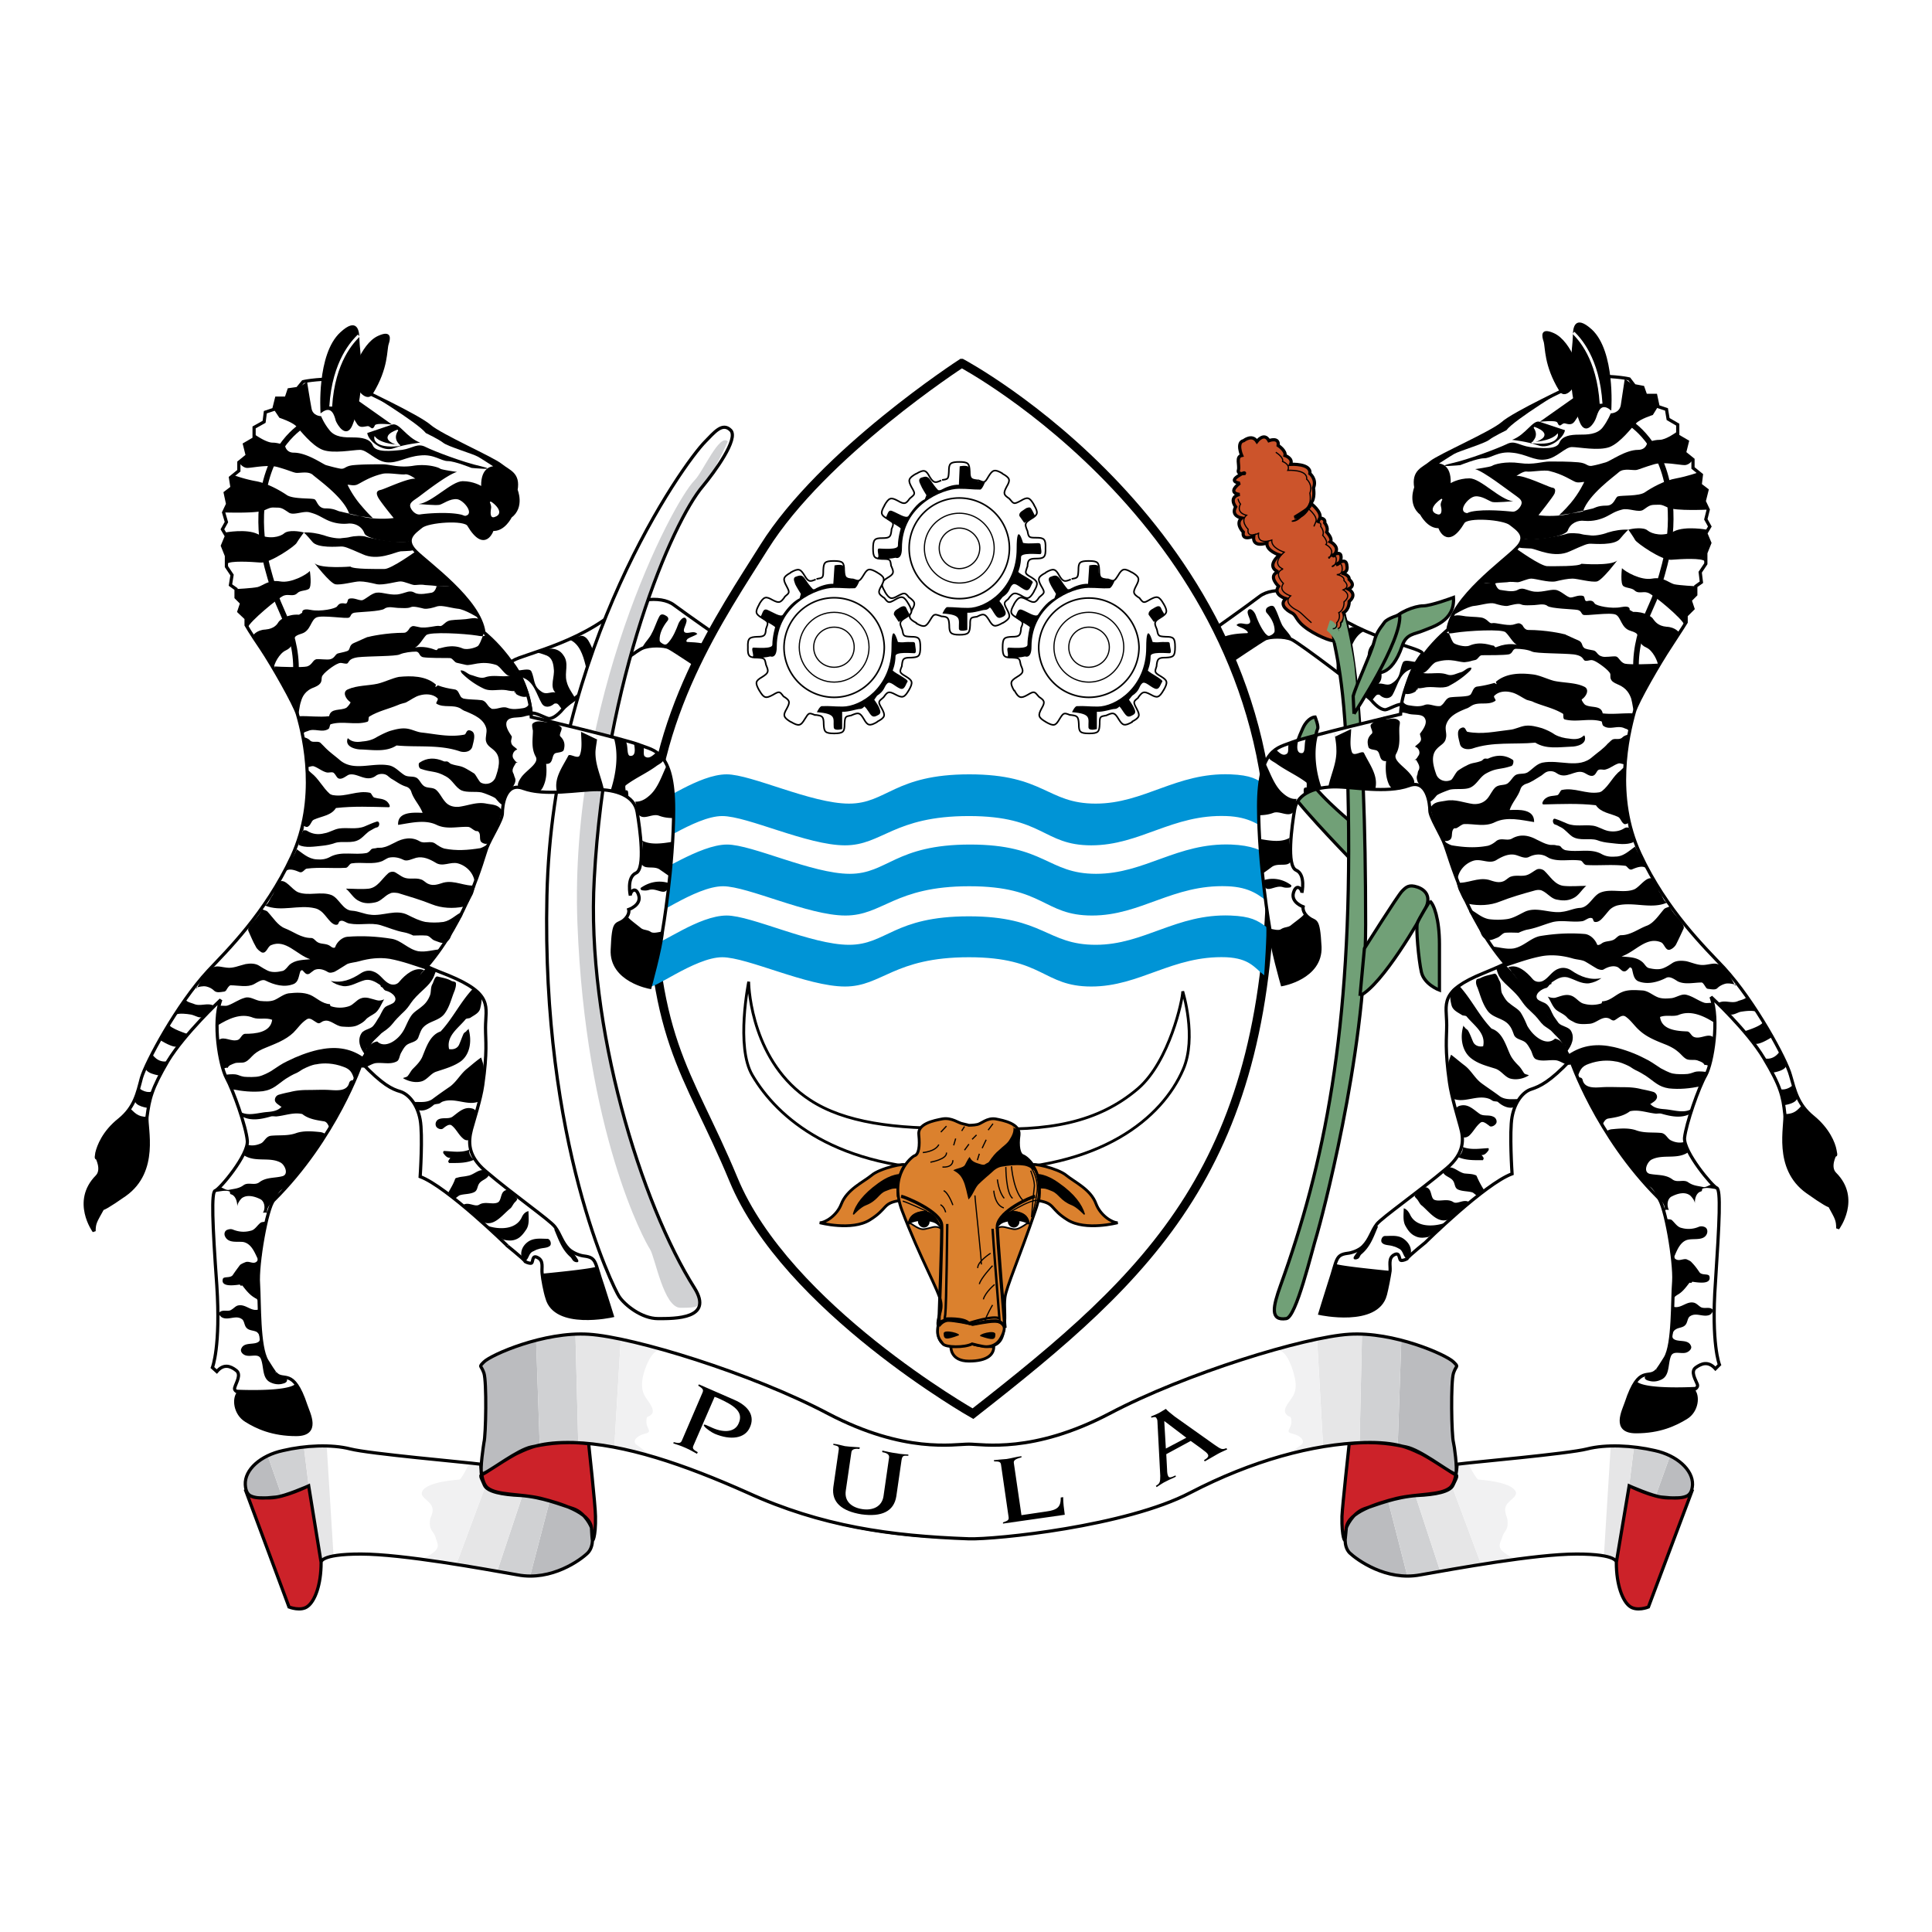 <?xml version="1.0" encoding="UTF-8"?> <svg xmlns="http://www.w3.org/2000/svg" width="2500" height="2500" viewBox="0 0 192.756 192.756"><path fill-rule="evenodd" clip-rule="evenodd" fill="#fff" d="M0 0h192.756v192.756H0V0z"></path><path d="M141.893 65.252c.439-.561-5.643-1.36-10.006-4.842-1.92-1.521-4.803-1.961-6.203-.921-1.361 1.041-4.643 3.361-4.643 3.361l1.48 3.321s3.322-2.24 3.723-2.44c.439-.2 1.881-.28 2.641.08.762.36 7.324 5.282 7.924 6.042.641.761 1.121.961 1.402.961.279 0 1.52-.761 1.721-.48 0 0 .279-2.961 1.961-5.082z" fill-rule="evenodd" clip-rule="evenodd" fill="#fff" stroke="#000" stroke-width=".32" stroke-miterlimit="2.613"></path><path d="M140.771 66.772c-1.121.36-1.32 1.641-1.842 2.561-.279.44-.879.4-1.279 0-.041-.04-.201-.04-.281 0-.24.16-.4.56-.6.56s-.52-.36-.76-.52c-.201-.12 0 0-.561-.4.359-.601.801-1.121 1-1.841.24-.921-.279-1.801.279-2.642.641-.88 1.762-.72 2.643-.24.119.04.279 0 .4 0-.48-.08-.961.12-1.361.32-.561.2-.641.761-.721 1.281-.08.76.48 1.761-.16 2.361.441-.08.842.24 1.281 0 1-.6.76-1.24 1.16-2.121.201-.36 1.041 0 1.521-.04-.158.281-.478.641-.719.721zM136.17 62.931c-1.002.44-1.361 1.56-1.643 2.521-.199.84-.039 1.72-.158 2.561-.121-.04-.121-.24-.16-.24-.361-.12-.441-.56-.842-.601-.08-1.44.16-2.881.881-4.122.16-.24.48-.52.801-.48.359.08.721.281 1.121.361zM128.805 63.851c0-.12.041-.24-.039-.36-.24-.4-.602-.72-.84-1.121-.281-.56-.441-1.201-.762-1.761-.16-.28-.48-.16-.721 0a.382.382 0 0 0-.08.52c.48.521.842 1.201.801 1.881-.039.16-.24.32-.439.4-.24.12-.361-.12-.48-.2-.439-.561-.721-1.2-.961-1.841-.119-.32-.48-.76-.721-.52-.359.36.561 1.241-.039 1.401-.361.08-.84-.24-1.16.12.32.24.68.28.959.52.121.081.281.28.08.28-1 .04-2 .12-2.881.641-.08 0-.119.16-.08.24.32.68.6 1.361.92 2.081 0 .04.121.12.16.08.24-.28.48-.52.801-.68.441-.2.881-.44 1.281-.76.48-.4.961-.72 1.48-.88.801-.2 1.721-.561 2.721-.16v.119z" fill-rule="evenodd" clip-rule="evenodd"></path><path d="M134.648 81.898s-3.963-3.321-4.002-4.361c-.08-1.041.68-4.603.801-4.802.16-.2-.24-1.201-.24-1.201s-.521 0-1 .721c-.48.68-2.082 5.122-1.723 6.242.361 1.12 5.484 6.402 6.324 7.283.84.92-.16-4.082-.16-4.082v.2z" fill-rule="evenodd" clip-rule="evenodd" fill="#71a077"></path><path d="M134.648 81.898s-3.963-3.321-4.002-4.361c-.08-1.041.68-4.603.801-4.802.16-.2-.24-1.201-.24-1.201s-.521 0-1 .721c-.48.68-2.082 5.122-1.723 6.242.361 1.12 5.484 6.402 6.324 7.283.84.92-.16-4.082-.16-4.082" fill="none" stroke="#000" stroke-width=".32" stroke-miterlimit="2.613"></path><path d="M132.768 58.569c2.201 1.961 3.482 13.405 3.482 33.693 0 13.205-4.562 29.892-4.844 30.853-.561 1.801-2.08 8.323-3.082 8.443-1.641.239-1.32-1.201-.559-3.321 4.322-11.965 7.123-25.29 6.762-47.379-.199-12.485-1.08-14.846-1.721-18.328l-.038-3.961z" fill-rule="evenodd" clip-rule="evenodd" fill="#71a077" stroke="#000" stroke-width=".32" stroke-miterlimit="2.613"></path><path d="M135.689 99.346l.439-4.722s3.322-5.282 3.762-5.722c.4-.4.682-.681 1.521-.4s1.361.961.84 2.081c-.56 1.119-4.321 7.642-6.562 8.763z" fill-rule="evenodd" clip-rule="evenodd" fill="#71a077" stroke="#000" stroke-width=".32" stroke-miterlimit="2.613"></path><path d="M142.652 89.901c.4.28.961 1.801.961 4.282v4.602s-1.521-.561-1.801-1.801c-.281-1.24-.561-4.442-.4-4.882.119-.4 1.24-2.201 1.24-2.201z" fill-rule="evenodd" clip-rule="evenodd" fill="#71a077" stroke="#000" stroke-width=".32" stroke-miterlimit="2.613"></path><path d="M133.127 63.812c.16.36-1.4-.2-2.602-1.001-1.359-.92-1.08-1.4-1.68-1.681 0 0-1.4-.68-.561-1.4 0 0-1.32-.4-.721-1.24 0 0-1.121-1.041-.039-1.44 0 0-1.281-.44.119-1.681 0 0-1.32-.4-1.24-1.201 0 0-1.48.56-1.32-.68 0 0-1.201.56-1.041-.4 0 0-.84-.84-.16-1.4 0 0-1.121-.2-.6-1.121 0 0-.762-.96.4-1.24 0 0-1.322-.081 0-1.121 0 0-1.041-.12-.201-.681.84-.56.68-.28.68-.28s-.76.12-.6-.36c.121-.48-.279-1.321.32-1.44 0 0-.561-1.321.201-1.481 0 0 .84-.68 1.32.08 0 0 .721-.96 1.199-.08 0 0 1.041-.4.922.48 0 0 .799.521.68 1.001 0 0 .84.28.561.88 0 0 2.08-.12 1.92.92 0 0 .721.56.361 1.441 0 0 .199 1.12-.281 1.521 0 0-.559 1.48-1.6 1.4 0 0 1-.6 1.32-.88.359-.28.279-.52.279-.52s1.121.84.922 1.48l-.24.48.24-.48s.6 0 .48.48c0 0 .398.48.199.92 0 0 .641.68.359.96 0 0 .842.4.561 1.041-.279.641-.279.28-.279.28s.6-.36.76 0c.121.36-.08.96-.439.96 0 0 .92-.76 1.041 0 .158.76-.281.841-.521.841 0 0 .801.16.762.64 0 0 .76.601-.082.961 0 0 .961.48.082 1.24 0 0 .039.761-.561 1.12 0 0 .279.561-.201 1.041 0 0 .121.64-.439.64.001 0-.559.32-.28 1.001z" fill-rule="evenodd" clip-rule="evenodd" fill="#cc542b" stroke="#000" stroke-width=".32" stroke-miterlimit="2.613"></path><path d="M134.088 61.37s0 .721-.24.8c0 0 .041.48-.32.601 0 0 1.121 3.001 1.521 10.524 0 .4.801 2.481.48-2.321 0-.28-.361-4.122-.4-4.562-.041-.44-.721-4.242-1.041-5.042z" fill-rule="evenodd" clip-rule="evenodd" fill="#71a077"></path><path d="M137.25 67.093s1.561.52 2.641-2.641c.4-1.241 1.24-1.161 2.082-1.521.961-.4 3.201-.96 3.041-3.322 0 0-2.24.84-3.041.84-.842 0-2.521.68-2.922 1.361-.44.721-1.801 5.283-1.801 5.283z" fill-rule="evenodd" clip-rule="evenodd" fill="#71a077" stroke="#000" stroke-width=".32" stroke-miterlimit="2.613"></path><path d="M135.088 71.214s4.803-7.243 4.562-9.884c0 0-1.24.36-1.52.761-.281.44-.762.84-1.041 1.96-.281 1.121-1.801 4.322-2.082 5.402l.081 1.761z" fill-rule="evenodd" clip-rule="evenodd" fill="#71a077" stroke="#000" stroke-width=".32" stroke-miterlimit="2.613"></path><path d="M133.488 64.972s-.041-1.2-1.121-2.081l.32-1s.641 0 .961 1.36c.32 1.361.359 1.721.359 1.721h-.519z" fill-rule="evenodd" clip-rule="evenodd" fill="#71a077"></path><path d="M130.846 62.13c-.84-.72-1.08-1.08-1.52-1.28 0 0-1.4-.68-.561-1.4 0 0-1.32-.4-.721-1.241 0 0-1.08-1.04-.039-1.44 0 0-1.281-.44.119-1.681 0 0-1.32-.4-1.24-1.201 0 0-1.48.56-1.32-.68 0 0-1.201.56-1.041-.4 0 0-.84-.84-.16-1.4 0 0-1.08-.2-.6-1.12 0 0-.201-.24-.24-.521m3.762-4.642s.801.48.68.92c0 0 .801.28.52.881 0 0 2.002-.12 1.881.88 0 0 .641.521.32 1.4 0 0 .201 1.041-.279 1.441 0 0-.6 1.4-1.521 1.361 0 0 1.002-.28 1.281-.881.16-.4.24-.48.24-.48s1.08.8.881 1.4l-.201.48.201-.48s.6 0 .48.48c0 0 .4.48.199.88 0 0 .6.64.32.92 0 0 .801.4.52 1-.24.6-.24.28-.24.28s.602-.36.721 0c.121.32-.08.92-.4.92 0 0 .881-.72 1.002 0 .119.721-.281.8-.521.8 0 0 .801.12.721.601 0 0 .721.6-.08.92 0 0 .961.48.08 1.2 0 0 .08.76-.52 1.08 0 0 .24.521-.201 1 0 0 .121.601-.4.601" fill="none" stroke="#000" stroke-width=".12" stroke-miterlimit="2.613"></path><path d="M51.086 66.132c-.48-.56 5.603-1.401 10.005-4.882 1.881-1.481 4.802-1.921 6.163-.88 1.4 1.04 4.683 3.321 4.683 3.321l-1.481 3.361s-3.322-2.241-3.762-2.441c-.4-.2-1.841-.281-2.641.08-.76.32-7.284 5.282-7.884 6.042-.64.76-1.12.96-1.4.96s-1.521-.76-1.761-.48c-.001.001-.281-3-1.922-5.081z" fill-rule="evenodd" clip-rule="evenodd" fill="#fff" stroke="#000" stroke-width=".32" stroke-miterlimit="2.613"></path><path d="M52.167 67.613c1.121.4 1.361 1.681 1.881 2.561.28.48.841.4 1.241.04.08-.04.24-.04.32 0 .24.16.36.56.56.56.2-.04.521-.36.761-.52s0 0 .561-.4c-.32-.64-.801-1.16-.961-1.88-.24-.88.28-1.801-.32-2.601-.6-.92-1.761-.721-2.601-.28-.12.08-.28.04-.4.04.48-.08.92.12 1.36.28.521.24.641.8.681 1.32.12.76-.44 1.761.16 2.361-.4-.12-.801.2-1.241 0-1.04-.6-.76-1.28-1.16-2.121-.2-.36-1.081-.04-1.521-.08.158.279.479.64.679.72zM56.809 63.812c1 .4 1.36 1.561 1.601 2.521.24.84.08 1.681.2 2.562.12-.08.12-.24.16-.28.36-.12.44-.561.801-.561.12-1.44-.12-2.881-.881-4.161-.12-.2-.44-.521-.76-.44-.401.078-.721.238-1.121.359zM64.173 64.691c0-.08-.04-.24.04-.32.24-.4.6-.72.8-1.161.32-.561.48-1.2.8-1.761.16-.24.44-.16.72.04.16.12.2.32.041.48-.44.56-.8 1.24-.761 1.921 0 .16.24.32.44.4.24.08.36-.12.48-.24.44-.52.721-1.201.961-1.84.12-.28.48-.761.72-.521.36.36-.561 1.281 0 1.44.36.08.84-.24 1.161.12-.28.2-.641.28-.96.48-.081.08-.24.28-.04.32 1 .04 1.961.12 2.881.6.08.04.12.16.08.28-.36.681-.601 1.361-.92 2.081 0 .04-.121.08-.16.04-.28-.24-.48-.521-.8-.641-.44-.24-.921-.48-1.281-.76-.48-.4-.96-.72-1.521-.88-.8-.2-1.681-.6-2.681-.2v.122z" fill-rule="evenodd" clip-rule="evenodd"></path><path d="M70.376 44.043c-2.241 2.241-15.248 20.568-15.808 45.298-.561 24.73 6.644 39.176 7.204 40.016.56.84 2.241 2.201 3.882 2.201 1.681 0 5.562.04 3.642-3.041-5.283-8.324-10.846-26.131-10.005-40.857 1.08-20.008 7.764-35.574 10.845-39.175 1.121-1.36 3.602-4.722 2.761-5.562-.84-.84-1.681.28-2.521 1.12z" fill-rule="evenodd" clip-rule="evenodd" fill="#fff" stroke="#000" stroke-width=".12" stroke-miterlimit="2.613"></path><path d="M69.295 47.925c-2.241 2.241-12.526 21.969-11.686 44.178.8 20.889 6.683 31.692 7.243 32.533.521.84 1.361 5.842 3.042 5.842 1.681 0 2.521 0 1.4-1.96-5.283-9.164-10.846-26.131-10.005-40.857 1.08-20.008 7.764-35.574 10.845-39.175 1.121-1.36 2.481-4.442 2.481-4.442-.838-.841-2.479 3.04-3.32 3.881z" fill-rule="evenodd" clip-rule="evenodd" fill="#d0d1d3"></path><path d="M70.376 44.043c-2.241 2.241-15.248 20.568-15.808 45.298-.561 24.73 6.644 39.176 7.204 40.016.56.84 2.241 2.201 3.882 2.201 1.681 0 5.562.04 3.642-3.041-5.283-8.324-10.846-26.131-10.005-40.857 1.08-20.008 7.764-35.574 10.845-39.175 1.121-1.36 3.602-4.722 2.761-5.562-.84-.84-1.681.28-2.521 1.12z" fill="none" stroke="#000" stroke-width=".32" stroke-miterlimit="2.613"></path><path d="M59.01 152.406c.08.601.32 1.801-.36 2.521-.68.68-3.602 2.841-7.003 2.2-3.402-.6-11.486-2.08-15.648-2.08s-3.962.84-3.962.84l-1.241-7.643s-2.441 1.2-3.882 1.2c-1.481 0-2.361.12-2.441-1.32-.081-1.48 1.521-2.921 3.762-3.401 2.201-.521 4.842-.641 6.723-.16s11.446 1.32 13.007 1.521c0 0 0 1.841.68 2.361.96.76 3.201.56 5.283 1.04 2.08.521 4.882 1.401 5.082 2.921z" fill-rule="evenodd" clip-rule="evenodd" fill="#fff" stroke="#000" stroke-width=".12" stroke-miterlimit="2.613"></path><path d="M58.73 144.043s.681 6.243.681 7.243c.04 2.121-.32 2.641-.32 2.321-.04-.32-.08-1.201-.08-1.201s-.561-1.44-1.801-1.881c-1.281-.399-3.082-1.16-5.283-1.32-1.801-.08-3.322-.359-3.602-1.04-.32-.801-.56-.961-.08-1.161.841-.359 3.402-2.36 4.763-2.641.96-.2 2.961-.64 5.722-.32zM24.473 148.605l4.362 11.725s1.201.479 1.881-.08c.68-.521 1.321-2.081 1.321-4.362l-1.241-7.643s-2.361 1.04-3.282 1.12c-.88.08-2.761.361-3.041-.76z" fill-rule="evenodd" clip-rule="evenodd" fill="#cc2229" stroke="#000" stroke-width=".12" stroke-miterlimit="2.613"></path><path d="M96.669 153.527c2.641.039 15.688-1.241 22.09-4.603 6.164-3.201 12.207-4.842 17.369-5.002 3.201-.08 4.443.561 5.402 1.001 1.002.4 3.682 2.32 3.723 2.201.16-.681-.16-2.922-.24-3.202-.201-.76-.279-6.082 0-6.923.279-.84.561-.56 0-1.12-.721-.72-5.963-3.041-10.404-2.761-4.443.279-16.289 3.881-23.934 7.923-7.643 4.002-12.605 3.041-14.006 3.041-1.521 0-6.403.961-14.047-3.041-7.645-4.042-19.45-7.644-23.893-7.923-4.442-.28-9.725 2.041-10.445 2.761-.56.561-.28.28 0 1.12.28.841.2 6.163 0 6.923-.04.28-.4 2.521-.24 3.202.04.119 2.762-1.801 3.722-2.201.96-.44 2.201-1.081 5.443-1.001 5.122.16 10.766 2.041 17.369 5.002 6.563 3.003 13.247 4.483 22.091 4.603z" fill-rule="evenodd" clip-rule="evenodd" fill="#fff" stroke="#000" stroke-width=".12" stroke-miterlimit="2.613"></path><path d="M134.328 152.406c-.08.601-.359 1.801.32 2.521.721.68 3.643 2.841 7.043 2.2 3.402-.6 11.445-2.08 15.607-2.08s3.963.84 3.963.84l1.281-7.643s2.4 1.2 3.881 1.2c1.441 0 2.361.12 2.441-1.32.041-1.48-1.561-2.921-3.762-3.401-2.24-.521-4.883-.641-6.764-.16s-11.445 1.32-12.967 1.521c0 0-.039 1.841-.721 2.361-.959.76-3.201.56-5.281 1.04-2.08.521-4.842 1.401-5.041 2.921z" fill-rule="evenodd" clip-rule="evenodd" fill="#fff" stroke="#000" stroke-width=".12" stroke-miterlimit="2.613"></path><path d="M134.609 144.043s-.682 6.243-.721 7.243c-.041 2.121.32 2.641.32 2.321.039-.32.119-1.201.119-1.201s.561-1.44 1.801-1.881c1.24-.399 3.041-1.16 5.283-1.32 1.76-.08 3.281-.359 3.561-1.04.361-.801.561-.961.08-1.161-.799-.359-3.361-2.36-4.762-2.641-.96-.2-2.96-.64-5.681-.32zM168.865 148.605l-4.402 11.725s-1.16.479-1.881-.08c-.68-.521-1.32-2.081-1.32-4.362l1.281-7.643s2.361 1.04 3.24 1.12c.922.08 2.803.361 3.082-.76z" fill-rule="evenodd" clip-rule="evenodd" fill="#cc2229" stroke="#000" stroke-width=".12" stroke-miterlimit="2.613"></path><path d="M53.848 144.203c-.92.2-1.561.48-2.081.721-.96.4-3.682 2.32-3.722 2.201-.16-.681.2-2.922.24-3.202.2-.76.28-6.082 0-6.923-.28-.84-.56-.56 0-1.12.44-.44 2.602-1.48 5.203-2.161l.36 10.484z" fill-rule="evenodd" clip-rule="evenodd" fill="#bbbcbf"></path><path d="M57.689 143.963c-.16 0-.32 0-.48-.04-1.481-.04-2.521.08-3.362.28l-.36-10.484c1.241-.32 2.602-.56 3.922-.64l.28 10.884z" fill-rule="evenodd" clip-rule="evenodd" fill="#d0d1d3"></path><path d="M61.292 144.363a23.075 23.075 0 0 0-3.602-.4l-.28-10.884c.44 0 .88 0 1.32.04.841.04 1.921.2 3.202.479l-.64 10.765z" fill-rule="evenodd" clip-rule="evenodd" fill="#e6e6e7"></path><path d="M64.693 145.084a27.202 27.202 0 0 0-3.401-.721l.64-10.765c1.161.24 2.521.561 3.962.961 0 0-.44.16-.76.56-.36.4-.801 1.361-1 2.281-.12.641-.12 1.28.16 1.801.28.561 1.081 1.32.76 1.841-.36.48-.561.04-.561.8 0 .761.681 1.001-.16 1.201-.8.2-1.32.76-.8 1.12.48.32 1.16.921 1.16.921z" fill-rule="evenodd" clip-rule="evenodd" fill="#f1f1f2"></path><path d="M54.848 149.726c1.881.521 3.962 1.36 4.162 2.681.08.601.32 1.801-.36 2.521-.6.6-2.921 2.32-5.763 2.32l1.961-7.522z" fill-rule="evenodd" clip-rule="evenodd" fill="#bbbcbf"></path><path d="M52.127 149.205c.6.08 1.2.16 1.801.28.28.08.6.16.92.24l-1.961 7.522c-.4 0-.841-.039-1.241-.12a37.175 37.175 0 0 1-2.041-.359l2.522-7.563z" fill-rule="evenodd" clip-rule="evenodd" fill="#d0d1d3"></path><path d="M48.445 148.245c.08.08.12.16.2.2.68.56 2.001.6 3.482.76l-2.521 7.563c-1.201-.2-2.602-.44-4.082-.681l2.921-7.842z" fill-rule="evenodd" clip-rule="evenodd" fill="#e6e6e7"></path><path d="M42.122 155.568c1.121.159 2.281.359 3.402.52l2.921-7.843c-.48-.681-.48-2.161-.48-2.161-.24 0-.601-.04-1.041-.12h-.08s-.641 1.32-.961 1.641c-.04.04-3.281.16-3.762 1.2-.32.681 1.161.961 1.041 1.961-.08.601-.28.521-.28 1.24 0 .681.4.841.56 1.321.12.479.4.84.12 1.24-.28.441-1.44 1.001-1.44 1.001z" fill-rule="evenodd" clip-rule="evenodd" fill="#f1f1f2"></path><path d="M28.115 149.245c-.44.12-.841.2-1.201.2-1.481 0-2.361.12-2.441-1.32-.041-1.121.84-2.201 2.241-2.881l1.401 4.001z" fill-rule="evenodd" clip-rule="evenodd" fill="#bbbcbf"></path><path d="M26.714 145.244c.44-.24.96-.4 1.521-.521.64-.16 1.36-.28 2.081-.36l.48 3.882s-1.361.68-2.681 1l-1.401-4.001z" fill-rule="evenodd" clip-rule="evenodd" fill="#d0d1d3"></path><path d="M30.316 144.363c.76-.08 1.521-.12 2.281-.08l.68 10.965c-1.321.239-1.241.64-1.241.64l-1.241-7.643-.479-3.882z" fill-rule="evenodd" clip-rule="evenodd" fill="#e6e6e7"></path><path d="M31.876 157.849c.12-.601.16-1.24.16-1.961l-1.241-7.643s-.6.28-1.281.52l2.362 9.084zM31.876 157.849c-.16.841-.44 1.521-.76 2.001l-3.082-10.564c.44-.12.96-.32 1.48-.521l2.362 9.084z" fill-rule="evenodd" clip-rule="evenodd" fill="#cc2229"></path><path d="M139.451 144.203c.961.2 1.561.48 2.08.721 1.002.4 3.682 2.32 3.723 2.201.16-.681-.16-2.922-.24-3.202-.201-.76-.279-6.082 0-6.923.279-.84.561-.56 0-1.12-.439-.44-2.602-1.48-5.203-2.161l-.36 10.484z" fill-rule="evenodd" clip-rule="evenodd" fill="#bbbcbf"></path><path d="M135.648 143.963c.16 0 .32 0 .48-.04 1.441-.04 2.521.08 3.322.28l.359-10.484c-1.24-.32-2.602-.56-3.922-.64l-.239 10.884z" fill-rule="evenodd" clip-rule="evenodd" fill="#d0d1d3"></path><path d="M132.008 144.363c1.24-.24 2.48-.36 3.641-.4l.24-10.884c-.439 0-.881 0-1.279.04-.842.04-1.922.2-3.203.479l.601 10.765z" fill-rule="evenodd" clip-rule="evenodd" fill="#e6e6e7"></path><path d="M128.605 145.084c1.16-.32 2.32-.561 3.402-.721l-.602-10.765c-1.199.24-2.561.561-4.002.961 0 0 .441.16.801.56.359.4.76 1.361.961 2.281.16.641.16 1.28-.121 1.801-.279.561-1.119 1.32-.76 1.841.32.48.561.04.561.8 0 .761-.721 1.001.119 1.201.842.2 1.322.76.842 1.12-.48.32-1.201.921-1.201.921z" fill-rule="evenodd" clip-rule="evenodd" fill="#f1f1f2"></path><path d="M138.49 149.726c-1.92.521-4.002 1.36-4.162 2.681-.08.601-.359 1.801.32 2.521.641.6 2.922 2.32 5.764 2.32l-1.922-7.522z" fill-rule="evenodd" clip-rule="evenodd" fill="#bbbcbf"></path><path d="M141.211 149.205c-.6.08-1.24.16-1.84.28-.281.08-.6.16-.881.24l1.922 7.522c.439 0 .84-.039 1.279-.12a30.739 30.739 0 0 0 2.002-.359l-2.482-7.563z" fill-rule="evenodd" clip-rule="evenodd" fill="#d0d1d3"></path><path d="M144.854 148.245a.479.479 0 0 1-.201.2c-.68.56-2 .6-3.441.76l2.482 7.563c1.201-.2 2.602-.44 4.082-.681l-2.922-7.842z" fill-rule="evenodd" clip-rule="evenodd" fill="#e6e6e7"></path><path d="M151.176 155.568c-1.119.159-2.279.359-3.4.52l-2.922-7.843c.48-.681.52-2.161.52-2.161.201 0 .561-.04 1.041-.12h.041s.641 1.32 1 1.641c.039.04 3.242.16 3.762 1.2.279.681-1.201.961-1.041 1.961.08.601.24.521.24 1.24 0 .681-.4.841-.52 1.321-.16.479-.441.84-.16 1.24.279.441 1.439 1.001 1.439 1.001z" fill-rule="evenodd" clip-rule="evenodd" fill="#f1f1f2"></path><path d="M165.184 149.245c.439.12.881.2 1.24.2 1.441 0 2.361.12 2.441-1.32.041-1.121-.881-2.201-2.24-2.881l-1.441 4.001z" fill-rule="evenodd" clip-rule="evenodd" fill="#bbbcbf"></path><path d="M166.625 145.244c-.48-.24-1.002-.4-1.521-.521-.68-.16-1.4-.28-2.08-.36l-.48 3.882s1.359.68 2.641 1l1.44-4.001z" fill-rule="evenodd" clip-rule="evenodd" fill="#d0d1d3"></path><path d="M163.023 144.363c-.801-.08-1.562-.12-2.322-.08l-.68 10.965c1.361.239 1.24.64 1.24.64l1.281-7.643.481-3.882z" fill-rule="evenodd" clip-rule="evenodd" fill="#e6e6e7"></path><path d="M161.461 157.849a9.931 9.931 0 0 1-.199-1.961l1.281-7.643s.561.28 1.279.52l-2.361 9.084zM161.461 157.849c.16.841.441 1.521.721 2.001l3.123-10.564c-.441-.12-1.002-.32-1.482-.521l-2.362 9.084z" fill-rule="evenodd" clip-rule="evenodd" fill="#cc2229"></path><path d="M59.01 152.406c.08.601.32 1.801-.36 2.521-.68.68-3.602 2.841-7.003 2.2-3.402-.6-11.486-2.08-15.648-2.08s-3.962.84-3.962.84l-1.241-7.643s-2.441 1.2-3.882 1.2c-1.481 0-2.361.12-2.441-1.32-.081-1.48 1.521-2.921 3.762-3.401 2.201-.521 4.842-.641 6.723-.16s11.446 1.32 13.007 1.521c0 0 0 1.841.68 2.361.96.76 3.201.56 5.283 1.04 2.08.521 4.882 1.401 5.082 2.921zm-.28-8.363s.681 6.243.681 7.243c.04 2.121-.32 2.641-.32 2.321-.04-.32-.08-1.201-.08-1.201s-.561-1.44-1.801-1.881c-1.281-.399-3.082-1.16-5.283-1.32-1.801-.08-3.322-.359-3.602-1.04-.32-.801-.56-.961-.08-1.161.841-.359 3.402-2.36 4.763-2.641.96-.2 2.961-.64 5.722-.32zm-34.257 4.562l4.362 11.725s1.201.479 1.881-.08c.68-.521 1.321-2.081 1.321-4.362l-1.241-7.643s-2.361 1.04-3.282 1.12c-.88.08-2.761.361-3.041-.76zm72.196 4.922c2.641.08 15.688-1.241 22.09-4.603 6.164-3.201 12.207-4.842 17.369-5.002 3.201-.08 4.443.561 5.402 1.001 1.002.4 3.682 2.32 3.723 2.201.16-.681-.16-2.922-.24-3.202-.201-.76-.279-6.082 0-6.923.279-.84.561-.56 0-1.12-.721-.72-5.963-3.041-10.404-2.761-4.443.279-16.289 3.881-23.934 7.923-7.643 4.002-12.605 3.041-14.006 3.041-1.521 0-6.403.961-14.047-3.041-7.645-4.042-19.45-7.644-23.893-7.923-4.442-.28-9.725 2.041-10.445 2.761-.56.561-.28.28 0 1.12.28.841.2 6.163 0 6.923-.04.28-.4 2.521-.24 3.202.04.119 2.762-1.801 3.722-2.201.96-.44 2.201-1.081 5.443-1.001 5.122.16 11.005 2.161 17.369 5.002 7.364 3.362 14.287 4.323 22.091 4.603zm37.659-1.121c-.08.601-.359 1.801.32 2.521.721.68 3.643 2.841 7.043 2.2 3.402-.6 11.445-2.08 15.607-2.08s3.963.84 3.963.84l1.281-7.643s2.4 1.2 3.881 1.2c1.441 0 2.361.12 2.441-1.32.041-1.48-1.561-2.921-3.762-3.401-2.24-.521-4.883-.641-6.764-.16s-11.445 1.32-12.967 1.521c0 0-.039 1.841-.721 2.361-.959.76-3.201.56-5.281 1.04-2.08.521-4.842 1.401-5.041 2.921zm.281-8.363s-.682 6.243-.721 7.243c-.041 2.121.32 2.641.32 2.321.039-.32.119-1.201.119-1.201s.561-1.44 1.801-1.881c1.24-.399 3.041-1.16 5.283-1.32 1.76-.08 3.281-.359 3.561-1.04.361-.801.561-.961.08-1.161-.799-.359-3.361-2.36-4.762-2.641-.96-.2-2.96-.64-5.681-.32zm34.256 4.562l-4.402 11.725s-1.16.479-1.881-.08c-.68-.521-1.32-2.081-1.32-4.362l1.281-7.643s2.361 1.04 3.24 1.12c.922.08 2.803.361 3.082-.76z" fill="none" stroke="#000" stroke-width=".32" stroke-miterlimit="2.613"></path><path d="M70.096 138.921c.12-.28 0-.399-.44-.681l.08-.119 3.481 1.521c1.601.681 2.081 1.721 1.601 2.761-.48 1.12-1.921 1.32-3.521.641-.28-.12-.88-.521-1.041-.761-.04-.04-.04-.08-.04-.12.04-.039.08-.039.2 0l.72.32c1.121.48 2.201.4 2.562-.48.52-1.16-.48-1.8-2.081-2.521l-.32-.12-2.121 4.882c-.12.28 0 .4.44.641l-.08.16c-.24-.12-.681-.4-1.161-.601-.44-.2-.96-.36-1.201-.44l.04-.12c.48.12.681.12.8-.12l2.082-4.843zM83.142 144.043c.4.04.801.16 1.161.24.641.08 1.081.08 1.481.12l-.04.16c-.28-.04-.761-.04-.8.32l-.56 3.841c-.16 1.081.6 1.681 1.641 1.841 1.041.16 1.961-.239 2.121-1.28l.56-3.882c.041-.359-.4-.479-.68-.52v-.16c.4.08.8.2 1.48.28.32.08.721.08 1.121.119v.121c-.521-.04-.601 0-.681.439l-.52 3.602c-.24 1.521-1.481 2.081-3.482 1.801-1.961-.32-3.001-1.2-2.802-2.721l.521-3.602c.08-.44 0-.48-.521-.601v-.118zM99.871 146.124c-.041-.28-.201-.32-.682-.32l-.039-.12c.279-.04.801-.08 1.281-.12.52-.079 1.041-.239 1.48-.28v.12c-.641.16-.801.32-.76.561l.76 5.202 2.441-.36c1.199-.16 1.48-.479 1.48-1.4l.24-.04c0 .601.08 1.16.16 1.761l-6.164.88v-.119c.48-.16.602-.24.561-.521l-.758-5.244zM115.318 148.245c.4-.24.441-.36.441-1.001l-.281-5.402c0-.08 0-.199-.08-.319-.08-.2-.24-.16-.52-.08l-.041-.12c.281-.12.602-.24.881-.4l.6-.36c.16.2.48.44.881.761l4.002 2.841c.641.44.721.48 1.16.32l.08.12c-.318.16-.639.28-.92.44-.439.239-.881.52-1.32.76l-.08-.12c.4-.24.48-.4.4-.561s-.24-.279-.721-.64l-1-.721-2.441 1.321.08 1.521c0 .28.039.56.119.68.08.16.24.16.721-.08l.041.12c-.281.16-.641.28-.922.44-.359.16-.68.4-1 .601l-.08-.121z" fill-rule="evenodd" clip-rule="evenodd"></path><path fill-rule="evenodd" clip-rule="evenodd" fill="#fff" d="M118.359 143.443l-2.16-1.64h-.041l.16 2.72 2.041-1.08z"></path><path d="M95.949 36.24s30.856 16.407 30.856 49.22c0 30.812-11.926 41.656-29.734 55.582 0 0-18.61-10.564-23.893-23.369-4.683-11.284-8.324-13.605-8.324-32.773 0-13.365 7.204-23.649 11.366-30.292 5.882-9.404 19.729-18.368 19.729-18.368z" fill-rule="evenodd" clip-rule="evenodd" fill="#fff" stroke="#000" stroke-width=".88" stroke-miterlimit="2.613"></path><path d="M93.908 47.925c-.601.28-.76.28-1.16-.36-.36-.68-.561-.76-1.361-.28l.04-.04c-.84.48-.84.68-.48 1.361.399.68.359.68-.121 1.08l-.08.08c-.36.48-.48.601-1.161.2-.68-.36-.88-.36-1.36.48l.04-.04c-.48.8-.36 1 .28 1.361.68.4.64.44.4 1.04v.081c-.081.64-.121.8-.921.8-.76 0-.92.12-.92 1.08v-.08c0 .96.16 1.041.92 1.081.8 0 .8.04.88.68l.041.08c.24.56.28.721-.4 1.121-.641.4-.721.6-.24 1.4l-.04-.04c.48.8.681.8 1.32.44.681-.36.721-.32 1.121.16l.08.04c.48.4.601.521.2 1.201-.36.68-.36.88.48 1.32h-.08c.84.48 1 .36 1.4-.28.4-.681.44-.64 1.041-.44l.08.04c.641.04.761.12.801.88 0 .76.12.96 1.041.96h-.041c.961 0 1.041-.2 1.081-.96 0-.76.04-.76.679-.84l.08-.04c.561-.28.721-.28 1.121.36.4.68.561.76 1.4.28l-.039.04c.801-.48.801-.68.439-1.36-.359-.68-.32-.68.16-1.081l.041-.08c.4-.48.52-.6 1.199-.24.641.4.842.4 1.32-.44l-.039.04c.48-.8.4-1-.24-1.401-.68-.399-.641-.399-.439-1l.039-.08c.041-.64.121-.8.881-.8s.961-.121.92-1.081v.08c.041-.96-.16-1.08-.92-1.08s-.76-.04-.881-.681l-.039-.08c-.24-.601-.24-.72.4-1.121.68-.4.76-.601.279-1.4l.039.04c-.479-.84-.68-.84-1.359-.44-.68.36-.68.32-1.08-.16l-.08-.08c-.521-.36-.602-.48-.24-1.16.4-.681.359-.881-.441-1.321h.041c-.801-.48-1.002-.36-1.4.28-.4.681-.4.641-1.002.4h-.118c-.6-.08-.76-.12-.76-.88-.04-.8-.12-.96-1.081-.96h.081c-.961 0-1.081.16-1.081.96-.04.76-.08.76-.681.84l-.08.04z" fill-rule="evenodd" clip-rule="evenodd" fill="#fff"></path><path d="M93.908 47.925c-.601.28-.76.28-1.16-.36-.36-.68-.561-.76-1.361-.28l.04-.04c-.84.48-.84.68-.48 1.361.399.68.359.68-.121 1.08l-.08.08c-.36.48-.48.601-1.161.2-.68-.36-.88-.36-1.36.48l.04-.04c-.48.8-.36 1 .28 1.361.68.4.64.44.4 1.04v.081c-.081.64-.121.8-.921.8-.76 0-.92.12-.92 1.08v-.08c0 .96.16 1.041.92 1.081.8 0 .8.04.88.68l.041.08c.24.56.28.721-.4 1.121-.641.4-.721.6-.24 1.4l-.04-.04c.48.8.681.8 1.32.44.681-.36.721-.32 1.121.16l.08.04c.48.4.601.521.2 1.201-.36.68-.36.88.48 1.32h-.08c.84.48 1 .36 1.4-.28.4-.681.44-.64 1.041-.44l.08.04c.641.04.761.12.801.88 0 .76.12.96 1.041.96h-.041c.961 0 1.041-.2 1.081-.96 0-.76.04-.76.679-.84l.08-.04c.561-.28.721-.28 1.121.36.4.68.561.76 1.4.28l-.039.04c.801-.48.801-.68.439-1.36-.359-.68-.32-.68.16-1.081l.041-.08c.4-.48.52-.6 1.199-.24.641.4.842.4 1.32-.44l-.039.04c.48-.8.4-1-.24-1.401-.68-.399-.641-.399-.439-1l.039-.08c.041-.64.121-.8.881-.8s.961-.121.92-1.081v.08c.041-.96-.16-1.08-.92-1.08s-.76-.04-.881-.681l-.039-.08c-.24-.601-.24-.72.4-1.121.68-.4.76-.601.279-1.4l.039.04c-.479-.84-.68-.84-1.359-.44-.68.36-.68.32-1.08-.16l-.08-.08c-.521-.36-.602-.48-.24-1.16.4-.681.359-.881-.441-1.321h.041c-.801-.48-1.002-.36-1.4.28-.4.681-.4.641-1.002.4h-.118c-.6-.08-.76-.12-.76-.88-.04-.8-.12-.96-1.081-.96h.081c-.961 0-1.081.16-1.081.96-.04.76-.08.76-.681.84" fill="none" stroke="#000" stroke-width=".16" stroke-miterlimit="2.613"></path><path d="M98.27 48.125s-.279.721-.48.721c-.879 0-1.08-.081-2.121-.081-1.601 0-5.683 1.641-5.683 5.922 0 1.241-.641.96-.641.96-.28.081-1.24.16-1.641.12-.44-.04-.16 0-.08-.2s-.2-.84.08-.84 1.881.16 1.881-.28c0-.8.28-1.721.28-1.721-.24-.28-1.641-.92-1.48-1.12.2-.28.2-.84.68-.6.52.2 1.321.76 1.561.48.2-.28.8-1.28 1.641-1.681l.16-.4s-.48-.76-.561-1c-.08-.2-.36-.601.08-.76.4-.121.601-.2.961.36.36.561.68.88.68.88s.12.08.36-.04c.36-.2 1.081-.521 1.721-.48l.081-1.841s.92-.2.96.2c.041.721-.28 1.121 1.561 1.401zM94.028 61.21s.28-.64.48-.64c.84 0 1.081.08 2.081.08 1.801 0 4.842-1.96 4.842-5.922 0-2.841.641-.56.641-.56.48.08.641.04 1.041.04.439 0 .719-.12.719.24 0 .24.201.841-.08.841-.279 0-1.881-.16-1.881.28 0 .84-.279 1.481-.279 1.481.199.28 1.6.88 1.441 1.08-.201.28-.281.92-.762.721-.48-.2-.959-.761-1.24-.521-.359.28-.199.72-1 1.241l-.32.4s.439.52.48.76c.08.2.32.521-.041.76-.52.28-.641.2-1-.36-.32-.56-.4-.52-.4-.52s-.199.24-.48.24c-.279 0-1.119.32-1.76.28v1.721s-.801.24-.841-.12c-.041-.921.36-1.402-1.641-1.522zM103.273 51.486l-1.082.681-.48-.681s-.119-.28.281-.52c.359-.24.359-.28.561-.32.279-.08.32.08.48.36l.24.48z" fill-rule="evenodd" clip-rule="evenodd"></path><path d="M95.708 56.729a2.05 2.05 0 0 0 2.042-2.041c0-1.08-.92-2-2.042-2-1.12 0-2.001.92-2.001 2 .001 1.12.881 2.041 2.001 2.041zm0 1.44c1.92 0 3.481-1.561 3.481-3.481s-1.561-3.481-3.481-3.481c-1.921 0-3.481 1.561-3.481 3.481s1.561 3.481 3.481 3.481z" fill="none" stroke="#000" stroke-width=".12" stroke-miterlimit="2.613"></path><path d="M95.708 59.729c2.762 0 5.002-2.241 5.002-5.042a5.003 5.003 0 0 0-5.002-5.002 5.004 5.004 0 0 0-5.002 5.002c.001 2.802 2.242 5.042 5.002 5.042z" fill="none" stroke="#000" stroke-width=".16" stroke-miterlimit="2.613"></path><path d="M106.834 57.809c-.6.24-.76.28-1.16-.4-.359-.64-.561-.76-1.361-.28h.041c-.842.44-.842.64-.48 1.321.4.68.359.68-.121 1.08l-.08.08c-.359.521-.48.601-1.16.24s-.881-.36-1.359.44l.039-.04c-.48.84-.4 1 .281 1.4.639.4.639.44.398 1v.121c-.08.6-.119.76-.92.76-.76.04-.92.12-.92 1.081v-.041c0 .92.16 1.041.92 1.041.801.04.76.08.881.68l.039.12c.24.561.281.721-.398 1.121-.641.4-.762.56-.281 1.401v-.081c.439.84.68.84 1.32.48.68-.4.68-.36 1.121.16l.039.04c.521.36.641.48.24 1.161-.359.68-.359.88.48 1.361l-.08-.04c.842.48 1.002.4 1.4-.28.4-.64.441-.64 1.041-.4h.08c.641.08.762.12.801.92 0 .76.119.92 1.041.92h-.041c.961 0 1.041-.16 1.08-.92 0-.801.041-.761.682-.881l.08-.04c.561-.24.721-.28 1.121.4.398.64.559.761 1.4.28h-.08c.84-.44.84-.641.48-1.321-.361-.68-.32-.68.16-1.08l.039-.081c.4-.52.52-.6 1.201-.24.641.36.84.36 1.32-.48l-.041.08c.48-.841.4-1.001-.24-1.401-.68-.4-.639-.44-.439-1.041v-.08c.08-.64.16-.76.92-.76.762-.04.922-.121.922-1.081v.04c0-.92-.16-1.04-.922-1.04-.76-.04-.76-.08-.879-.681l-.041-.12c-.24-.561-.279-.72.4-1.121.641-.4.76-.56.279-1.4l.041.08c-.48-.84-.68-.84-1.361-.48-.68.4-.68.36-1.08-.16l-.08-.04c-.52-.36-.6-.48-.24-1.16.359-.681.359-.88-.439-1.361l.039.04c-.801-.48-1-.4-1.4.28-.4.64-.439.6-1 .4h-.121c-.6-.08-.76-.12-.76-.92-.039-.761-.121-.92-1.08-.92h.039c-.92 0-1.039.16-1.039.92-.041.8-.082.76-.682.88l-.08.043z" fill-rule="evenodd" clip-rule="evenodd" fill="#fff"></path><path d="M106.834 57.809c-.6.24-.76.28-1.16-.4-.359-.64-.561-.76-1.361-.28h.041c-.842.44-.842.64-.48 1.321.4.68.359.68-.121 1.08l-.08.08c-.359.521-.48.601-1.16.24s-.881-.36-1.359.44l.039-.04c-.48.84-.4 1 .281 1.4.639.4.639.44.398 1v.121c-.08.6-.119.76-.92.76-.76.04-.92.12-.92 1.081v-.041c0 .92.16 1.041.92 1.041.801.04.76.08.881.68l.039.12c.24.561.281.721-.398 1.121-.641.4-.762.56-.281 1.401v-.081c.439.84.68.84 1.32.48.68-.4.68-.36 1.121.16l.039.04c.521.36.641.48.24 1.161-.359.68-.359.88.48 1.361l-.08-.04c.842.48 1.002.4 1.4-.28.4-.64.441-.64 1.041-.4h.08c.641.08.762.12.801.92 0 .76.119.92 1.041.92h-.041c.961 0 1.041-.16 1.08-.92 0-.801.041-.761.682-.881l.08-.04c.561-.24.721-.28 1.121.4.398.64.559.761 1.4.28h-.08c.84-.44.84-.641.48-1.321-.361-.68-.32-.68.16-1.08l.039-.081c.4-.52.52-.6 1.201-.24.641.36.84.36 1.32-.48l-.041.08c.48-.841.4-1.001-.24-1.401-.68-.4-.639-.44-.439-1.041v-.08c.08-.64.16-.76.92-.76.762-.04.922-.121.922-1.081v.04c0-.92-.16-1.04-.922-1.04-.76-.04-.76-.08-.879-.681l-.041-.12c-.24-.561-.279-.72.4-1.121.641-.4.76-.56.279-1.4l.041.08c-.48-.84-.68-.84-1.361-.48-.68.4-.68.36-1.08-.16l-.08-.04c-.52-.36-.6-.48-.24-1.16.359-.681.359-.88-.439-1.361l.039.04c-.801-.48-1-.4-1.4.28-.4.64-.439.6-1 .4h-.121c-.6-.08-.76-.12-.76-.92-.039-.761-.121-.92-1.08-.92h.039c-.92 0-1.039.16-1.039.92-.041.8-.082.76-.682.88" fill="none" stroke="#000" stroke-width=".16" stroke-miterlimit="2.613"></path><path d="M111.197 57.969s-.281.721-.521.721c-.84.04-1.039-.04-2.08-.04-1.602 0-5.684 1.641-5.684 5.882 0 1.241-.641.96-.641.96-.279.081-1.24.2-1.641.121-.439-.04-.16.04-.08-.16.08-.24-.199-.84.08-.84.281 0 1.881.16 1.881-.281 0-.84.24-1.76.24-1.76-.199-.24-1.6-.88-1.439-1.081.199-.28.199-.84.68-.64.52.2 1.32.76 1.561.48.199-.28.801-1.24 1.641-1.641l.16-.44s-.48-.76-.561-.96-.359-.64.08-.76c.4-.16.602-.2.961.32.359.561.68.921.68.921s.121.08.361-.08c.359-.2 1.08-.48 1.68-.44l.121-1.841s.92-.2.92.16c.08.759-.241 1.159 1.601 1.399zM106.955 71.054s.279-.6.48-.6c.84-.04 1.08.04 2.08.04 1.762 0 4.842-1.921 4.842-5.882 0-2.841.641-.561.641-.561.48.08.641 0 1.041 0 .439.04.68-.12.68.28 0 .2.24.841-.039.841-.281 0-1.881-.16-1.881.28 0 .8-.281 1.44-.281 1.44.201.28 1.602.92 1.441 1.12-.199.28-.281.881-.76.681-.48-.2-.961-.76-1.24-.521-.361.32-.201.721-1.002 1.241l-.32.4s.4.561.48.761c.08.2.32.56-.08.76-.48.28-.6.2-.961-.32-.359-.56-.4-.52-.4-.52s-.199.24-.479.24c-.281 0-1.121.32-1.762.28v1.721s-.801.24-.84-.16c-.04-.881.36-1.361-1.64-1.521zM116.199 61.33l-1.08.721-.521-.721s-.08-.28.281-.52c.4-.24.4-.24.6-.32.281-.04.32.081.439.36.16.28.281.48.281.48z" fill-rule="evenodd" clip-rule="evenodd"></path><path d="M108.635 66.572c1.121 0 2.041-.88 2.041-2.001 0-1.12-.92-2-2.041-2s-2 .88-2 2a1.98 1.98 0 0 0 2 2.001zm0 1.481c1.922 0 3.482-1.561 3.482-3.481s-1.561-3.481-3.482-3.481c-1.92 0-3.48 1.56-3.48 3.481s1.56 3.481 3.48 3.481z" fill="none" stroke="#000" stroke-width=".12" stroke-miterlimit="2.613"></path><path d="M108.635 69.573a5.004 5.004 0 0 0 5.004-5.002 5.004 5.004 0 0 0-10.006 0 5.003 5.003 0 0 0 5.002 5.002z" fill="none" stroke="#000" stroke-width=".16" stroke-miterlimit="2.613"></path><path d="M81.381 57.809c-.561.24-.72.28-1.12-.4-.4-.64-.561-.76-1.401-.28h.04c-.8.44-.8.64-.44 1.321.359.68.32.68-.161 1.08l-.04.08c-.4.521-.521.601-1.201.24-.64-.36-.84-.36-1.32.44l.04-.04c-.48.84-.4 1 .24 1.4.68.4.64.44.44 1l-.041.121c-.04.6-.12.76-.88.76-.76.04-.96.12-.92 1.081v-.041c-.04.92.16 1.041.92 1.041.76.04.76.08.88.68l.041.12c.24.561.24.721-.4 1.121-.681.4-.761.56-.28 1.401l-.04-.081c.48.84.68.84 1.361.48.68-.4.68-.36 1.08.16l.081.04c.52.36.6.48.24 1.161-.4.68-.36.88.44 1.361l-.04-.04c.8.48 1 .4 1.4-.28.4-.64.4-.64 1-.4h.12c.601.08.761.12.761.92.04.76.12.92 1.081.92h-.081c.961 0 1.081-.16 1.081-.92.04-.801.08-.761.68-.881l.08-.04c.6-.24.76-.28 1.161.4.36.64.56.761 1.36.28h-.04c.841-.44.841-.641.48-1.321-.4-.68-.36-.68.12-1.08l.08-.081c.36-.52.48-.6 1.16-.24.681.36.881.36 1.361-.48l-.041.08c.48-.841.36-1.001-.28-1.401-.681-.4-.641-.44-.4-1.041v-.08c.08-.64.12-.76.92-.76.76-.04.92-.121.92-1.081v.04c0-.92-.16-1.04-.92-1.04-.8-.04-.76-.08-.88-.681l-.04-.12c-.24-.561-.28-.72.4-1.121.64-.4.72-.56.24-1.4l.04.08c-.48-.84-.68-.84-1.321-.48-.68.4-.72.36-1.12-.16l-.08-.04c-.48-.36-.601-.48-.2-1.16.36-.681.36-.88-.48-1.361l.08.04c-.84-.48-1-.4-1.4.28-.4.64-.44.6-1.041.4h-.08c-.64-.08-.76-.12-.8-.92 0-.761-.12-.92-1.041-.92h.04c-.96 0-1.04.16-1.08.92 0 .8-.04.76-.681.88l-.078.043z" fill-rule="evenodd" clip-rule="evenodd" fill="#fff"></path><path d="M81.381 57.809c-.561.24-.72.28-1.12-.4-.4-.64-.561-.76-1.401-.28h.04c-.8.44-.8.64-.44 1.321.359.68.32.68-.161 1.08l-.04.08c-.4.521-.521.601-1.201.24-.64-.36-.84-.36-1.32.44l.04-.04c-.48.84-.4 1 .24 1.4.68.4.64.44.44 1l-.041.121c-.04.6-.12.76-.88.76-.76.04-.96.12-.92 1.081v-.041c-.04.92.16 1.041.92 1.041.76.04.76.08.88.68l.041.12c.24.561.24.721-.4 1.121-.681.4-.761.56-.28 1.401l-.04-.081c.48.84.68.84 1.361.48.68-.4.68-.36 1.08.16l.081.04c.52.36.6.48.24 1.161-.4.68-.36.88.44 1.361l-.04-.04c.8.48 1 .4 1.4-.28.4-.64.4-.64 1-.4h.12c.601.08.761.12.761.92.04.76.12.92 1.081.92h-.081c.961 0 1.081-.16 1.081-.92.04-.801.08-.761.68-.881l.08-.04c.6-.24.76-.28 1.161.4.36.64.56.761 1.36.28h-.04c.841-.44.841-.641.48-1.321-.4-.68-.36-.68.12-1.08l.08-.081c.36-.52.48-.6 1.16-.24.681.36.881.36 1.361-.48l-.041.08c.48-.841.36-1.001-.28-1.401-.681-.4-.641-.44-.4-1.041v-.08c.08-.64.12-.76.92-.76.76-.04.92-.121.92-1.081v.04c0-.92-.16-1.04-.92-1.04-.8-.04-.76-.08-.88-.681l-.04-.12c-.24-.561-.28-.72.4-1.121.64-.4.72-.56.24-1.4l.04.08c-.48-.84-.68-.84-1.321-.48-.68.4-.72.36-1.12-.16l-.08-.04c-.48-.36-.601-.48-.2-1.16.36-.681.36-.88-.48-1.361l.08.04c-.84-.48-1-.4-1.4.28-.4.64-.44.6-1.041.4h-.08c-.64-.08-.76-.12-.8-.92 0-.761-.12-.92-1.041-.92h.04c-.96 0-1.04.16-1.08.92 0 .8-.04.76-.681.88" fill="none" stroke="#000" stroke-width=".16" stroke-miterlimit="2.613"></path><path d="M85.744 57.969s-.28.721-.48.721c-.84.04-1.081-.04-2.082-.04-1.601 0-5.683 1.641-5.683 5.882 0 1.241-.641.96-.641.96-.28.081-1.24.2-1.681.121-.4-.04-.12.04-.04-.16.04-.24-.24-.84.04-.84s1.881.16 1.881-.281c0-.84.28-1.76.28-1.76-.2-.24-1.601-.88-1.44-1.081.2-.28.2-.84.68-.64s1.321.76 1.521.48c.2-.28.84-1.24 1.681-1.641l.12-.44s-.48-.76-.561-.96c-.04-.2-.32-.64.08-.76.44-.16.641-.2.96.32.36.561.721.921.721.921s.12.08.32-.08c.36-.2 1.121-.48 1.721-.44l.121-1.841s.88-.2.92.16c.081.759-.239 1.159 1.562 1.399zM81.501 71.054s.28-.6.48-.6c.88-.04 1.081.04 2.081.04 1.801 0 4.883-1.921 4.883-5.882 0-2.841.64-.561.64-.561.48.08.601 0 1.041 0 .44.04.68-.12.68.28 0 .2.2.841-.08.841s-1.881-.16-1.881.28c0 .8-.28 1.44-.28 1.44.24.28 1.641.92 1.481 1.12-.2.28-.28.881-.761.681s-.96-.76-1.24-.521c-.36.32-.24.721-1.041 1.241l-.28.4s.4.561.48.761c.04.2.32.56-.08.76-.48.28-.64.2-.96-.32-.36-.56-.44-.52-.44-.52s-.16.24-.44.24-1.16.32-1.761.28v1.721s-.801.24-.841-.16c-.079-.881.36-1.361-1.681-1.521zM90.747 61.33l-1.081.721-.48-.721s-.08-.28.28-.52c.4-.24.36-.24.601-.32.28-.04.32.081.44.36.159.28.24.48.24.48z" fill-rule="evenodd" clip-rule="evenodd"></path><path d="M83.222 66.572c1.121 0 2.001-.88 2.001-2.001 0-1.12-.88-2-2.001-2-1.12 0-2.041.88-2.041 2 0 1.121.921 2.001 2.041 2.001zm0 1.481c1.921 0 3.482-1.561 3.482-3.481s-1.561-3.481-3.482-3.481-3.481 1.56-3.481 3.481 1.56 3.481 3.481 3.481z" fill="none" stroke="#000" stroke-width=".12" stroke-miterlimit="2.613"></path><path d="M83.222 69.573a5.004 5.004 0 0 0 5.003-5.002 5.003 5.003 0 0 0-10.005 0 5.003 5.003 0 0 0 5.002 5.002z" fill="none" stroke="#000" stroke-width=".16" stroke-miterlimit="2.613"></path><path d="M97.629 116.712c12.246 0 18.33-5.201 20.41-10.003 1.402-3.202-.039-7.804-.039-7.804 0 .84-1.32 6.963-4.441 9.684-3.963 3.401-8.965 4.362-15.93 3.962h-1.96c-6.363.12-11.445-.561-14.848-2.801-5.723-3.722-6.123-10.965-6.123-11.805 0 0-1.321 6.482.36 9.323 2.481 4.242 8.404 9.443 20.61 9.443h1.961v.001z" fill-rule="evenodd" clip-rule="evenodd" fill="#fff" stroke="#000" stroke-width=".28" stroke-miterlimit="2.613"></path><path d="M90.266 116.272c.24-.32-2.521.28-3.322 1-.84.681-2.441 1.4-3.001 2.841-.44 1.161-1.601 1.881-2.161 1.881 0 0 3.201.841 5.002-.28 1.801-1.12 1.241-1.641 2.881-1.921.001 0-.36-2.2.601-3.521z" fill-rule="evenodd" clip-rule="evenodd" fill="#db812e" stroke="#000" stroke-width=".28" stroke-miterlimit="2.613"></path><path d="M89.866 117.192s-.88-.08-2.241.921c-1.44 1.04-2.241 2.08-2.481 3.041 0 0 .681-.761 1.241-.961 1.12-.439 1.24-1.12 1.921-1.4.72-.28.72-.28 1.28-.28l.28-1.321z" fill-rule="evenodd" clip-rule="evenodd" stroke="#000" stroke-width=".12" stroke-miterlimit="2.613"></path><path d="M96.989 134.079c3.203.96 3.082-1.04 3.203-1.881.16-.84-.041-1.8.08-2.761.119-1.001 1.4-3.882 3.041-8.684 1.281-3.642-.801-5.282-1.24-5.442-.4-.12-.561-.96-.4-2.081.119-1.12-1.521-1.44-2.361-1.601-.84-.119-1.4.48-1.801.561-.359.08-.84.08-.84.08s-.28-.08-.641-.16c-.36-.04-1.08-.64-2.001-.48-.84.16-2.521.48-2.361 1.601.12 1.121 0 1.961-.44 2.081-.28.12-2.562 1.921-1.241 5.442 1.801 4.762 3.762 8.163 3.882 9.164.16.96-.4 1.521-.28 2.36.16.841-.601 2.642 3.362 1.801h.038z" fill-rule="evenodd" clip-rule="evenodd" fill="#db812e" stroke="#000" stroke-width=".28" stroke-miterlimit="2.613"></path><path d="M94.869 134.359s-.081 1.44 1.801 1.44 2.481-.681 2.481-1.44c0 0-1.32 0-2.162-.28 0 0-.88.2-2.12.28zM103.033 116.272c-.24-.32 2.52.28 3.361 1 .84.681 2.441 1.4 2.961 2.841.441 1.161 1.602 1.881 2.16 1.881 0 0-3.201.841-5.002-.28-1.801-1.12-1.199-1.641-2.881-1.921.001 0 .401-2.2-.599-3.521z" fill-rule="evenodd" clip-rule="evenodd" fill="#db812e" stroke="#000" stroke-width=".28" stroke-miterlimit="2.613"></path><path d="M103.473 117.192s.84-.08 2.201.921c1.48 1.04 2.24 2.08 2.521 3.041 0 0-.721-.761-1.24-.961-1.121-.439-1.281-1.12-1.961-1.4-.682-.28-.682-.28-1.242-.28l-.279-1.321z" fill-rule="evenodd" clip-rule="evenodd" stroke="#000" stroke-width=".12" stroke-miterlimit="2.613"></path><path d="M96.989 132.118c-.279-.04-3.161-1.04-3.401.16-.2 1.161.24 1.44.48 1.801.28.36 2.161.4 2.921 0 0 0 1.041.28 1.402.28.359 0 1.08-.08 1.52-.961.641-1.2.16-1.601-1.039-1.601-.321.001-1.883.321-1.883.321z" fill-rule="evenodd" clip-rule="evenodd" fill="#db812e" stroke="#000" stroke-width=".28" stroke-miterlimit="2.613"></path><path d="M95.628 133.238c.4-.159-1.48-.68-1.48-.199 0 .64.28.64 1.48.199zM97.83 133.319c-.4-.16 1.48-.721 1.48-.2.001.6-.281.6-1.48.2z" fill-rule="evenodd" clip-rule="evenodd"></path><path d="M89.906 119.354c.44.08 3.922 1.521 4.042 2.841.08.681-.28 10.084-.28 10.084s.36-.56.961-.56c.56 0 2.041.279 2.442.399 0 0 1.4-.28 2.16-.32.76-.079 1.041.681 1.041.681s-.842-9.644-.762-10.204c.201-1.48 3.322-2.841 3.764-2.921" fill="none" stroke="#000" stroke-width=".32" stroke-miterlimit="2.613"></path><path d="M94.508 122.114s-.08 8.124-.2 9.044c-.16.92.04.4.04.4s1.841-.12 2.321.439c0 0 2.561-.84 3.042-.439 0 0-.682-8.604-.682-8.964" fill="none" stroke="#000" stroke-width=".24" stroke-miterlimit="2.613"></path><path d="M101.072 112.311c.16.561-.121 1.04-.4 1.48-.24.36-.641.601-.961.921-.4.319-.721.72-1.041 1.2-.039.08-.199.12-.32.2-.16.16-.4.08-.52.04-.4-.12-.92-.24-1.081-.721-.2.2-.36.601-.48.801-.16.28-.801.32-1.16.52.48.28.72.48.96.961.28.561.4 1.36.561 1.961.441-.44.56-1.001.96-1.48.52-.521 1.08-.961 1.6-1.441.24-.199.521-.32.762-.359.721-.12 1.4-.2 2.08-.12.561.04.881.319 1.32.6-.279-.28-.318-.64-.559-.96-.32-.4-.842-.561-1.041-1-.32-.681.08-1.48-.121-2.161-.039-.12-.359-.16-.559-.24v-.202z" fill-rule="evenodd" clip-rule="evenodd"></path><path d="M97.27 119.273c0 .36.641 6.122.641 6.883m.919-1.121s-1.32.841-1.281 1.48m1.48-.239s-1.199 1.28-1.32 1.841m1.521.04s-.92.76-1.121 1.48m.92.56s-.639 1.081-.76 1.601m2.643-15.445s.199 2.721 1.32 3.562m-1.88-3.483s0 2.642.68 3.122m-1.522-1.881s.121 1.24.682 1.881m-1.042-.761s.08 1.44 1 1.721m2.682-3.721s.441 1.08.359 1.641c-.078.56-.279 3-.279 3s.361-.96.561-2.561-.961-2.921-.961-2.921m-10.445-.961s1.24-.079 1.601-.8m-.841 1.761s1.681-.28 1.601-.961m-.4 1.441s1.041.121 1.041-.68m-1.201-2.801l.561-.601m.719 1.921l.2-.681m.881 1.162l.44-.601m.32-.48l.441-.44m-1.481-.4l.28-.44m2.361.36l.48-.641m-1.08 2.442l.4-.841m-.88 2.041l.199-.641m-2.641 5.122s-.44-1.24-.92-1.44m.2 2.161s-.12-.561-.521-.761m-1.32.681s-1.881-.881-2.441-1.04m9.924 1.6s2.922-1.96 3.643-1.641" fill="none" stroke="#000" stroke-width=".12" stroke-miterlimit="2.613"></path><path d="M93.908 122.595c-.36-.24-.64-.24-1.16-.08-.641.16-.801.24-1.561-.24-.4-.24-.2-.2-.521-.2-.04 0 .081-.561.44-.8.6-.4 1.281-.561 1.841-.08.56.479.961 1.4.961 1.4z" fill-rule="evenodd" clip-rule="evenodd" fill="#fff" stroke="#000" stroke-width=".16" stroke-miterlimit="2.613"></path><path d="M90.666 122.074s.521-.32 1.241-.32c.88 0 1.441.12 1.721.48s-.2-1.4-1.601-1.32c-1.361.08-1.361 1.16-1.361 1.16z" fill-rule="evenodd" clip-rule="evenodd" stroke="#000" stroke-width=".12" stroke-miterlimit="2.613"></path><path d="M92.187 122.475c.32 0 .561-.28.561-.601 0-.319-.24-.56-.561-.56s-.6.24-.6.56c0 .32.28.601.6.601z" fill-rule="evenodd" clip-rule="evenodd"></path><path d="M99.391 122.595c.359-.24.641-.24 1.201-.08.641.16.799.24 1.561-.24.4-.24.16-.2.48-.2.08 0-.08-.561-.4-.8-.641-.4-1.32-.561-1.842-.08-.561.479-1 1.4-1 1.4z" fill-rule="evenodd" clip-rule="evenodd" fill="#fff" stroke="#000" stroke-width=".16" stroke-miterlimit="2.613"></path><path d="M102.633 122.074s-.521-.32-1.201-.32c-.881 0-1.48.12-1.762.48-.279.36.201-1.4 1.602-1.32s1.361 1.16 1.361 1.16z" fill-rule="evenodd" clip-rule="evenodd" stroke="#000" stroke-width=".12" stroke-miterlimit="2.613"></path><path d="M101.152 122.475a.617.617 0 0 1-.602-.601c0-.319.281-.56.602-.56s.559.24.559.56c0 .32-.238.601-.559.601z" fill-rule="evenodd" clip-rule="evenodd"></path><path d="M64.853 84.179c0 .72 4.442-2.761 7.204-2.761 2.521 0 8.484 2.921 12.246 2.921 3.722 0 4.842-2.921 12.367-2.921 7.483 0 7.364 2.921 12.206 2.921 4.883 0 8.084-3.121 13.486-2.921 2.281.08 3.402.92 4.402 1.72 0 0-.32-4.441-.439-4.762-.881-.64-1.521-1.04-3.562-1.12-5.402-.2-8.604 2.921-13.445 2.921-4.883 0-5.084-2.921-12.607-2.921-7.484 0-8.244 2.921-12.006 2.921-3.762 0-9.725-2.921-12.206-2.921-2.801 0-6.563 2.921-7.244 2.761-.002.001-.402 3.002-.402 4.162z" fill-rule="evenodd" clip-rule="evenodd" fill="#0094d6"></path><path d="M64.893 91.222c0 .68 4.442-2.801 7.244-2.801 2.481 0 8.484 2.921 12.206 2.921 3.762 0 4.882-2.921 12.366-2.921 7.523 0 7.363 2.921 12.246 2.921s8.045-3.122 13.486-2.921c2.281.08 3.242.92 4.242 1.721 0 0 .281-4.361.121-4.682-.881-.641-1.961-1.121-3.963-1.2-5.402-.2-8.604 2.921-13.486 2.921-4.842 0-5.043-2.921-12.566-2.921-7.484 0-8.244 2.921-12.006 2.921s-9.725-2.921-12.246-2.921c-2.761 0-7.003 3.081-7.684 2.921 0 0 .04 2.84.04 4.041z" fill-rule="evenodd" clip-rule="evenodd" fill="#0094d6"></path><path d="M64.853 98.305c0 .721 4.442-2.801 7.204-2.801 2.521 0 8.484 2.921 12.246 2.921 3.722 0 4.842-2.921 12.367-2.921 7.483 0 7.364 2.921 12.206 2.921 4.883 0 8.084-3.121 13.486-2.921 2.281.12 2.762 1 3.764 1.801 0 0 .318-4.481.199-4.842-.881-.641-1.521-1.041-3.562-1.121-5.402-.2-8.604 2.921-13.445 2.921-4.883 0-5.164-2.841-12.647-2.841-7.524 0-8.204 2.841-11.966 2.841-3.762 0-9.725-2.921-12.206-2.921-2.801 0-6.563 2.921-7.244 2.801-.002.001-.402 2.961-.402 4.162z" fill-rule="evenodd" clip-rule="evenodd" fill="#0094d6"></path><path d="M54.568 129.478c-.2-.601-.44-1.881-.48-2.401-.081-.561.2-1.28-.44-1.601-.641-.359-.4.561-.681.561s-.561-.16-.561-.16c-.08-.24-2.241-1.921-1.801-1.601 0 0-6.003-5.883-8.685-6.883 0 0 .28-4.162 0-5.682-.28-1.521-1.12-2.521-1.961-2.802-.84-.24-1.801-.681-3.882-2.881 0 0-2.562 7.562-8.764 13.726-.681.72-1.681 6.402-1.521 8.363.12 1.92 0 6.242.84 7.643.84 1.36.84 1.24.84 1.24.801.961 1.761-.68 3.042 3.202.28.84 1.401 2.921-.96 2.921s-3.922-.721-5.002-1.4c-1.121-.681-1.281-2.241-.72-2.802 0 0-.561-.12-.4-.521.12-.439.681-1.28.12-1.68-.56-.44-1.24-.681-1.921.12l-.44-.4s.84-2.081.44-8.203c-.44-6.123-.561-9.324-.16-9.444.44-.12 3.362-3.602 3.202-5.002-.12-1.4-1.401-5.002-2.081-6.242-.68-1.28-1.401-5.562-.561-7.804 0 0-3.602 3.362-5.283 6.123-1.641 2.801-1.841 3.762-2.081 5.562-.121 1.121 1.121 5.402-2.201 7.764-3.362 2.361-1.921.88-2.241 1.4-.68 1.24-.84 1.4-.84 2.241 0 0-2.161-2.961.28-5.442.68-.681 0-1.921 0-1.921s-.12.28 0-.44c.16-.68.68-2.08 2.241-3.32 1.521-1.241 1.801-2.642 2.201-4.162.44-1.521 3.522-7.323 6.684-10.725 1.801-1.921 5.683-5.682 8.324-11.364 2.641-5.722 1.281-11.725.56-14.206-.28-.96-2.481-4.842-3.602-6.522-1.121-1.641-1.521-2.361-1.521-2.361v-.68l-.72-.68.28-.84-.561-.561v-.84l-.56-.4.16-1-.561-.84V55.45l-.4-1 .4-.96-.4-.681.4-.72-.28-.96.4-.84-.24-1.121.681-.52-.16-1 .84-.68v-.841l.84-.68-.28-1.121.96-.56v-1.121l1-.561.121-.96.84-.28.28-1.12h.96l.28-.84.84-.12.561-.681s1.12-.28 3.481-.28 2.041.92 2.041.92 6.003 2.801 7.124 3.801c1.12.961 6.243 3.202 7.083 3.882s1.801.84 1.521 2.481c0 0 .72 1.681-.561 2.641 0 0-.681 1.4-1.801 1.28 0 0-.721 2.321-2.361-.44-.4-.68-4.042-.4-4.723.16-.68.56-1.801 1.24-.56 2.481 1.241 1.24 6.403 4.882 6.803 8.083 0 0 4.603 3.602 4.723 8.443 0 0 9.484 2.241 10.845 2.801 1.401.56 3.362.56 3.362 6.403 0 5.802-1.121 12.205-1.121 12.205-.16 1.681-1.241 5.562-1.241 5.562s-3.922-.681-3.762-3.761c.12-3.042.4-2.361 1.121-2.921.68-.56.52-1.08.52-1.08s1.281-.44 1.001-1.401c-.28-.96-.841-.44-.841 0 0 0-.4-1.801.561-2.241.96-.4.4-4.442.12-6.083-.28-1.681-2.201-2.241-4.002-2.241-1.841 0-5.163.68-7.364-.12-1.841-.68-2.081 1.801-2.081 2.481S49 83.5 48.56 84.62c-.4 1.121-1.921 7.083-5.963 11.804 0 0 .76.36 2.121.881 4.562 1.881 3.722 3.121 3.722 5.242 0 1.36.2 2.32-.28 5.722-.2 1.44-.92 3.642-1.121 4.402-.32 1.24-.4 2.641 1.401 4.161 2.761 2.361 6.403 4.882 6.923 5.562.561.721.681 1.521 1.401 2.241.44.399 1.121.64 1.521.68 1.281.16 1.04.641 1.841 2.922.4 1.24.96 3.041.96 3.041s-5.718 1.281-6.518-1.8z" fill-rule="evenodd" clip-rule="evenodd" fill="#fff" stroke="#000" stroke-width=".32" stroke-miterlimit="2.613"></path><path d="M35.038 37.881s.92-3.521 2.721-4.321c1.321-.601 1.121.28.961.76-.2.601 0 2.361-1.561 4.922-.48.84-1.401-.28-1.401-.521 0-.28.08-1.08-.72-.84z" fill-rule="evenodd" clip-rule="evenodd" stroke="#000" stroke-width=".12" stroke-miterlimit="2.613"></path><path d="M27.875 41.683l-.56-.841.28-1.12h.96l.28-.84.84-.12.961-.681s.28 1.801.44 2.641c.12.8.96.8.96.8s.28.72.84 1.4c.56.721 1.521.721 2.361.721s1.681.12 1.961.8c.28.721 1.801.561 2.921.44 1.081-.16 1.521-.721 2.361-.28.8.4 3.722 1.521 5.522 1.921 1.841.44-.96.16-.96.16s-1.681-.681-2.361-.681c-.681 0-1.401-.72-2.762-.56-1.4.12-2.241.8-3.361.68-1.081-.12-1.921-1.24-2.642-1.24-.68 0-2.641.4-3.722 0-1.121-.44-2.241-1.961-2.642-2.361-.437-.439-1.677-.839-1.677-.839z" fill-rule="evenodd" clip-rule="evenodd"></path><path d="M36.639 43.203s1.641-.56 2.481-.84c.72-.24 1.401 1.281 2.801 1.8 0 0-1.561.161-2.641.561-1.04.4-2.521-.681-2.641-1.521z" fill-rule="evenodd" clip-rule="evenodd"></path><path d="M39.68 42.923s-2.281.721.2 1.521c0-.001-.84-.601-.2-1.521z" fill-rule="evenodd" clip-rule="evenodd" fill="#fff" stroke="#fff" stroke-width=".12" stroke-miterlimit="2.613"></path><path d="M37.399 43.644s-.16 1.08 2.481.8c0-.001-1.8-.041-2.481-.8z" fill-rule="evenodd" clip-rule="evenodd" fill="#fff" stroke="#fff" stroke-width=".12" stroke-miterlimit="2.613"></path><path d="M35.718 39.962l3.402 2.401s-1.601-.2-1.721.08c-.28.64-.44 0-.76.08-.36.04-.721.2-1.001-.2-.28-.44-.2-.32-.32-.56-.08-.16.4-1.801.4-1.801zM34.838 51.246c-.56-1.641-3.162-3.441-3.642-3.881-.48-.4-1.36-.12-1.721-.2-.36-.081-.76-.28-1.761-.561-.96-.28-2.561.08-3.042.08s-.84-.561-.84-.561l.84-.68-.28-1.121.96-.56.08-.4s1.121.8 1.761.8c.601 0 1.241.28 1.241.28s.08.721.88.721c1.28 0 2.801 1.08 3.201 1.24.44.12 1 .28 1.481.36.48.04.4-.28 1.321-.36.88-.08 2.081-.08 2.841-.08s1.601.36 3.001.16c1.361-.24 2.561.12 2.761.28.2.12 1.681.32 1.681.32-.92.24-3.282 2.081-3.762 2.441-.48.36-.92.561-.92.92 0 .32.48.96 1 .88.48-.08 2.642-.28 4.002 0 1.401.28 1.801 2.161 1.801 2.161-.521-.36-1.161-1.32-1.161-1.32-1.721-.561-3.602 0-4.522.36-.88.32-.96 1.121-1.161 1.44-.24.36-4.242 0-4.522-.76s-1.041-1.04-1.681-.96a4.01 4.01 0 0 1-2.201-.44c-.561-.28-.801-.48-1.561-.681-.64-.2-1.641.36-2.121 0-.6-.4-.72-.48-1.201-.48-.48 0-.48-.08-1.241.28-.76.32-4.042.2-4.042.2l.4-.84-.24-1.121.681-.52-.16-1 .44-.2s.96.36 2.081.56c1.161.2 2.481.96 3.122 1.4.64.4 2.281.28 2.721.4.28.08.32.92 1.121.92.96 0 1.16.28 1.521.32.32.08 2.401.561 2.401.561.8.16 2.041.2 2.881.08 0 0-1.481-1.801-1.601-2.161-.16-.36-.08-.56.28-.64.32-.04 2.721-1.201 3.482-1.121 0 0-.64-.48-1-.44-.32.08-1.761-.2-2.321-.04-1.32.32-2.121.92-2.521 1.081-.36.12-.64 0-.92 0 0 0 .48 1.08 1.401 2.121.64.76 1.121 1.2 1.121 1.2s-2.36-.318-2.36-.438z" fill-rule="evenodd" clip-rule="evenodd"></path><path d="M45.723 52.007c.521.04.921.16 1.041.36 1.641 2.761 2.361.44 2.361.44 1.12.12 1.801-1.28 1.801-1.28 1.28-.96.561-2.641.561-2.641.28-1.641-.681-1.801-1.521-2.481s-5.963-2.921-7.083-3.882c-1.121-1-6.563-3.601-6.563-3.601s5.362 3.241 6.163 4.282c0 0 1.321.64 1.721.96.4.36 3.001 1.121 3.481 1.401s1.521.96 1.521.96-1.24 0-1.201 1.961c0 0-.76-.48-1.841-.48-1.121 0-3.082 2.161-4.402 2.281 0 0 1.761.16 2.081.08.36-.08 1.041-.641 1.761-.561.68.08 1.881 1.601.68 1.681-1.16.039-.561.52-.561.52z" fill-rule="evenodd" clip-rule="evenodd"></path><path d="M48.925 50.086c.28.12 1.44 1.12.4 1.44-.4.16-.32-.48-.28-.76.08-.28-.12-.68-.12-.68z" fill-rule="evenodd" clip-rule="evenodd" fill="#fff" stroke="#fff" stroke-width=".12" stroke-miterlimit="2.613"></path><path d="M32.037 41.122s-.4-5.762 1.961-7.923c1.641-1.521 1.801-.16 1.801.68 0 1 .761 4.842-.68 8.483-.56 1.401-1.401 0-1.561-.4-.121-.44-.401-1.68-1.521-.84z" fill-rule="evenodd" clip-rule="evenodd" stroke="#000" stroke-width=".12" stroke-miterlimit="2.613"></path><path d="M35.798 33.479c-.56.56-2.521 2.521-2.801 7.083" fill="none" stroke="#fff" stroke-width=".28" stroke-miterlimit="2.613"></path><path d="M22.472 53.127s2.121-.4 3.242.16 2.241.28 2.641-.08c.44-.36 1.521-.2 1.961-.08 0 0-.561.76-.721 1.041-.12.28-2.641 2.041-3.602 1.96-.961-.08-3.042-.2-3.322.12l-.08-.8-.4-1 .4-.96-.119-.361z" fill-rule="evenodd" clip-rule="evenodd"></path><path d="M30.316 53.127c.6-.04 1.36.08 2.001.28.64.24 1.48.36 1.801.28.36-.04.56-.04.84-.121.28-.08 1.241-.16 1.601 0 .36.121 3.481.761 4.322.4 0 0 .2.48.4.76s-.76.24-1.321.28c-.56.08-2.281 1-3.802.28-1.561-.681-1.761-.761-2.121-.761-.32 0-2.361.2-2.881-.48-.56-.678-.84-.918-.84-.918zM23.552 58.77s1.601-.08 2.161-.2c.561-.16 1.121-.761 2.241-.561 1.08.2 2.641-.68 2.961-1.04 0 0 .24 1.601-.12 1.801-.36.2-.84.12-1.121.4-.4.4-.84.08-1.321.24-.48.12-3.521 2.681-3.602 3.161l-.2-.2v-.68l-.72-.68.28-.84-.561-.561v-.84h.002z" fill-rule="evenodd" clip-rule="evenodd"></path><path d="M31.396 56.208s1.481 1.92 2.041 2.081c.561.12 1.921-.28 2.441-.28.48 0 1.041.12 1.721.28.681.12 1.961-.28 2.361-.28s1.121.36 1.401.36.6-.08 1.041 0c.4.04.96.04 1.161.12.24.08.76-.08 1.121 0 .36.08.92.16.92.16s-3.922-3.361-4.122-3.642c0 0-2.441 1.761-3.122 1.761s-3.122.04-3.402-.24c0 0-2.921.241-3.562-.32z" fill-rule="evenodd" clip-rule="evenodd"></path><path d="M25.233 63.411s.36-.561 1.241-.601c.92-.08 1.2-.56 1.32-.76.16-.24.92-.8 2.041-.721l.32-.2s-.12-.48.84-.28 2.521-.12 2.641-.36c.16-.2.28-.36.761-.28.36.08.2-.4.44-.48.48-.12.88.16 1.241.16.32 0 .96-.72 1.521-.76.561-.08 1.481.36 2.361.12.561-.12.92-.4 1.401-.12.48.28 1.401.04 1.721 0 .36-.08.48-.64.48-.64s1.801-.12 2.041.16c.2.24 1.801 2 2.201 3.041 0 0-1.441-.92-2.161-.96-.68-.08-1.521-.36-2.001-.24-.48.16-.96.281-1.321.24-.36-.08-1.041-.28-1.321-.16-.28.16-1.041.08-1.321.08s-.96-.2-1.32.08-2.562.32-3.002.4c-.4.08-.32.36-.52.48-.24.16-2.721-.28-3.282 0-.56.28-.56 1.321-1.44 1.601-.921.28-.641.44-.8.681-.121.28-.2.72-.801 1-.64.28-1.2 1.361-1.2 1.801 0-.001-1.961-2.842-2.081-3.282z" fill-rule="evenodd" clip-rule="evenodd"></path><path d="M27.394 66.492c.561.04 2.762.12 3.242 0 .52-.16.56-.64.92-.72.36-.04 1.081.08 1.401 0 .48-.12.48-.56.84-.6.32-.08.801-.16.96-.28.2-.2.08-.561.6-.76.4-.16 1.041-.48 1.281-.56.2-.08-.28.08 0 0s1.881-.44 3.682-.44c.32 0 .56-.48.56-.48.32-.28.32-.2.96-.08.641.16 1.721-.2 2.001-.12.28.08.44-.28.841-.48.32-.16 1.04-.12 1.801-.2.641-.08 1.241-.28 1.521.28l.28 1.04s.561.561-.68.32c-1.241-.2-4.722-.4-5.083-.04-.32.32-.681 1.041-1.121 1.241 0 0 .84-.24 1.961.2.36.16.2-.12.44-.12.2 0 1.24-.48 2.361 0 .48.2 1.441-.12 1.561-.28.28-.36.56-1.321.56-1.321s3.082 2.561 3.202 3.802c.16 1.2-.081.64-.601.561-.561-.081-.92-.961-1.4-1.121-1.521-.48-2.442.12-3.002 0-.4-.08-.48-.12-.88-.2-.28-.04-.44-.48-.72-.48-.641 0-2.161 0-2.642-.08-.48-.081-.32-.561-.76-.561-.4 0-1.161.08-1.601.28-.4.2-3.042.16-4.162.28-1.12.16-.84.64-1.16.64-.36 0-.521-.16-.841 0-.36.12-1.521.96-1.601 1.321-.08.32.12.68-.761 1.041-.92.32-1.2.96-1.32 1.4-.16.4-.28 1.561-.28 1.561s-1.521-3.682-1.961-4.001c-.399-.363-.399-1.043-.399-1.043z" fill-rule="evenodd" clip-rule="evenodd"></path><path d="M43.482 68.533c-.12 0 .04-.16 0-.24-1-.88-2.481-.88-3.682-.76-.64.12-1.44.52-2.121.68-.88.2-2.081.16-2.961.561-.6.24-.24.96.24 1.28.08.04-.28.48-.4.561-.601.32-1.561 0-1.721.84-1 .12-2.001-.04-3.001 0-.12 0 .04.48.12.681.12.4.04.84.32 1.2-.04-.32.24-.32.44-.4.64-.32 1.401.2 2.041-.2.16-.08.12-.44.24-.48 1.201-.36 2.441.12 3.642-.24.2-.04.08-.44.2-.521.92-.56 1.921-.76 2.881-1.16.24-.12.521-.16.761-.24.48-.24.92-.6 1.4-.72.561-.16 1.281-.16 1.761.28.16.16-.24.48-.08.56.72.44 1.641.04 2.401.48.16.121.36.24.52.28.84.36 1.801.76 2.041 1.721.08.4-.12.84-.04 1.241.12.52.601.68.92 1.04.64.681.32 1.761.04 2.562-.2.56-.84.84-1.441.56-.2-.08-.48-.72-.68-.92-.2-.12-.64-.4-.8-.48-.641-.36-.841-.24-1.521-.48-.12-.04-.24-.2-.36-.24s-.28.04-.4-.04c-.84-.36-1.641-.36-2.401.16-.12.08-.08.52.12.6 1.121.4 1.441.16 2.521.76.68.36.92 1.081 1.561 1.401.561.24 1.401.08 2.001.2.2.04 1.241.44 1.401.6.24.28.44.56.76.68.08-.48.24-.96.4-1.36.12-.24.56-.36.681-.681.12-.2.2-.48.08-.72-.08-.16-.08-.32-.16-.44-.2-.36.081-.681.281-1.041h.2c-.24-.04-.36-.28-.48-.44-.16-.28 0-.761.4-.881-.2-.24-.56-.36-.6-.68-.08-.24.12-.56.04-.64-.32-.48-.681-1.041-.48-1.48.28-.521 1.081-.32 1.681-.48.28-.08.561-.16.881-.12-.12-.44-.36-.88-.28-1.4-.04.44-.36.641-.681.681-.52.08-1.04.16-1.561-.04s-1.081.24-1.641.08h.08c-.44-.2-.48-.76-1.001-.84-.6-.08-1.16-.04-1.801-.16-.08-.04-.2-.08-.28-.2-.2-.32-.241-.68-.641-.72-.56-.08-1.121-.2-1.641-.4l-.2.155z" fill-rule="evenodd" clip-rule="evenodd"></path><path d="M34.758 73.695c.4.36.92.36 1.401.28.52-.04 1-.16 1.44-.44.44-.24.841-.44 1.281-.601.561-.16 1.121-.32 1.721-.24.56.08 1 .36 1.561.4 1.401.16 2.722.48 4.162.2.24-.04.16-.64.72-.36.48.24.2 1.041.081 1.561-.16.52-.761.6-1.201.48-2.081-.72-4.242-.4-6.363-.6-1.04.68-2.361.44-3.521.4-.6 0-1.641-.28-1.361-1.08-.001-.04.079-.04.079 0zM51.846 67.413c-.08-.12-.2-.36-.359-.24-.961.601-2.042.041-3.082.4-.48.16-.96-.12-1.44-.24-.36-.12-.641-.48-1-.44-.041 0 .08.24.12.28a7.857 7.857 0 0 0 2.161 1.521c.721.36 1.601 0 2.441.2.28.04.44.08.64.04v.16c.04.041.161-.08.121.08 0 .12.88.56 1.24.24.08-.04.08-.24 0-.32-.4-.64-.44-1.4-1-1.88l.158.199zM30.196 73.535c.24.04.52.12.72.32.28.32.8 0 1.081.28l.32.32c.48.52 1 .88 1.521 1.32 1.401 1.281 3.322.24 5.042.601.601.16.96.64 1.481.96.4.24.92.04 1.281.32.24.2.36.52.6.72.36.32.92.12 1.28.44s.561.8.881 1.16c.32.4.8.561 1.361.521.96-.12 1.801-.521 2.761-.32.641.12 1.201.08 1.561.721-.32 1.16-.64 2.28-1.4 3.201-.12.2-.601.04-.72-.16-.16-.32.04-.761-.281-1-.04-.04-.16 0-.24-.04-.28-.12-.52-.4-.76-.4-1.041-.04-2.121.28-3.122-.2-1.161-.561-2.562-.2-3.842 0-.08-1.321 1.481-1.241 2.441-1.201-.28-.76-.88-1.321-1.121-2.081a.788.788 0 0 0-.48-.521c-.561-.16-.96-.48-1.441-.76-.16-.08-.32-.24-.48-.36-.32-.24-.881-.2-1.161.04-.961.68-1.841-.36-2.681-.12-.281.12-.681.52-1.041.36-.16-.08-.24-.32-.4-.48-.16-.24-.52-.04-.8-.12-.44-.12-.8-.44-1.24-.601-.24-.08-.601.16-.641.04-.24-.72-.16-1.561-.24-2.32-.04-.199 0-.48-.24-.64z" fill-rule="evenodd" clip-rule="evenodd"></path><path d="M30.676 76.856c.16 0 .28.2.4.28.72.56 1.121 1.44 1.841 2.081.08.04.24.12.36.12 1.24.2 2.401-.52 3.642-.24.16.04.24.44.44.48.4.12.801.08 1.161.32.2.12.56.64.24.64-1.761-.04-3.482-.12-5.243.08-.48.76-1.4.8-2.201 1.16-.28.12-.28.561-.641.72-.12.041-.36-.08-.48-.16.24-.601.32-1.321.36-2.041.081-.72.16-.92.081-1.561-.041-.36.2-.561.12-.88-.08-.278-.04-.718-.08-.999z" fill-rule="evenodd" clip-rule="evenodd"></path><path d="M30.116 82.859c.24 0 .4-.08.6.08.48.28 1.041.36 1.641.2.52-.08.96-.4 1.48-.48.84-.12 1.721.12 2.521-.2.4-.16.8-.36 1.2-.48.36-.12.36.48.081.561-.24.04-.44.2-.601.28-.44.2-.72.64-1.161.92-.76.48-1.681.12-2.441.36-.44.16-.88.24-1.28.28-.801.08-1.681.24-2.361-.08-.04-.68.4-1.161.56-1.801l-.239.36z" fill-rule="evenodd" clip-rule="evenodd"></path><path d="M29.515 84.659c.641.44 1.241 1.041 2.081 1.081.48.04.92 0 1.401-.28 1.121-.561 2.361-.12 3.602-.36.12-.04.28-.16.4-.32s.36-.121.52-.16c.2-.08.48 0 .721-.08.44-.08.8-.32 1.161-.48.8-.44 1.681-.601 2.481-.12.48.28 1.081-.12 1.561.24.28.2.6.4.88.48 1.201.24 2.361.16 3.602-.04.24-.08.521-.24.761-.4.08.32-.08.64-.2.88-.36 1-.72 2.001-1.121 2.961-.08-.92-.8-1.681-1.681-1.921-.76-.2-1.521.4-2.241-.08-.601-.36-1.241-.64-1.921-.48-.44.12-.92.4-1.28.2-.48-.24-1-.32-1.48-.2-.2.08-.44.24-.601.32-.96.4-2.041.08-3.082.24-.24.04-.32.4-.561.44-1.321.08-2.601-.08-3.881.08-.24 0-.4.44-.721.36-.48-.2-1.161-.48-1.521 0 .32-.76.84-1.4 1.161-2.161.039-.079.039-.159-.041-.2z" fill-rule="evenodd" clip-rule="evenodd"></path><path d="M47.444 88.341c-1.081.12-2.081-.56-3.202-.28-.521.16-1 .36-1.521.12-.28-.12-.44-.36-.721-.44-.56-.2-1.161.04-1.721-.2-.28-.12-.521-.32-.8-.48-.24-.16-.601-.08-.76.08-.641.56-1.041 1.4-1.921 1.521-.761.08-1.521 0-2.282 0 .48.4.761 1 1.321 1.24.521.28 1.121.24 1.641.12.56-.12.92-.68 1.44-.88.2-.12.521-.08.8-.04 1.161.36 2.281.68 3.362 1.12 1 .4 2.121.44 3.162.24.44-.12.641-.76.92-1.24.123-.281.162-.601.282-.881z" fill-rule="evenodd" clip-rule="evenodd"></path><path d="M46.124 90.982c-.64.24-1.081.84-1.881 1-.64.08-1.201.08-1.801 0-.601-.12-1.161-.4-1.721-.68-1.201-.64-2.481.12-3.762-.04h.04c-.64-.04-1.201-.36-1.881-.4-.92-.04-1.281-1.24-2.041-1.56-1.041-.4-2.281.12-3.322-.28-.64-.24-1.28-1.44-1.921-1.041-.44.28-.36 1-.72 1.44-.24.32-.28.72-.68.92 1.601.68 3.361-.12 5.002.28.24.04.561.24.761.44.28.28.52.64.8.92.16.16.4.32.6.28.2 0 .16-.28.32-.36.32-.16.6.2.96.24 1.041.2 2.082-.12 3.082.16.801.24 1.481.56 2.361.72.24.041.601.161.92.321h-.2c.52 0 1-.04 1.521 0 .32.04.48.36.76.48.36.12.72.32 1.041.24.24-.08.521-.32.601-.601.28-.72.68-1.36 1.12-2.041.081-.118.121-.478.041-.438zM26.154 90.702c.16.12.44.12.56.28.56.6 1 1.36 1.721 1.641.84.32 1.601.96 2.601.96.24 0 .36.2.56.36.4.32.96.12 1.401.48.12.12.36.2.44.081.16-.521.721-1.001 1.201-1.041 1.48-.12 2.961-.04 4.442.2.96.16 1.641 1.041 2.641 1.24.801.12 1.521-.16 2.321-.2-.12.04-.16.04-.24.16-.081.12-.121.28-.2.4-.4.48-.84.881-1.041 1.48-1.201-.4-2.401-.84-3.682-1.08-1.041-.16-2.041-.04-3.042.24-.4.12-.8.12-1.2.281-.4.239-.801.52-1.241.76-.2.08-.48.16-.68.04-.44-.28-.96-.4-1.361-.2-.12.08-.32.24-.48.36-.32.16-.44-.08-.68-.32-.08-.08-.24.04-.24.12-.16.44-.16 1.04-.681 1.24-.92.36-1.921.08-2.801-.36-.32-.159-.761.16-1.121.36-.68.36-1.561.12-2.361.12-.16.04-.32.32-.44.521-.08.08-.16.12-.28.12-.28.04-.641.12-.881-.08-.24-.24-.48-.36-.8-.44-.36-.08-.72.04-1.081.12.04-.04.08 0 .12.08.28-.601.64-1.12 1-1.681.16-.28.52-.4.76-.479.36-.121.8.039 1.241.079.64.08 1.201-.2 1.881-.359.48-.081 1-.081 1.401.2.24.159.521.319.76.439.48.24 1.041.16 1.561.04.28-.12.44-.399.64-.601.6-.52 1.361-.479 2.081-.56-1.361-.44-2.441-2.041-3.922-1.4-.36.16-.44.88-.92.72-.2-.12-.48-.32-.601-.6-.28-.48-.48-1-.72-1.521-.08-.16 0-.32.08-.44.442-.64 1.003-1.08 1.283-1.76zM17.469 101.227c.48-.16 1.121-.08 1.601 0 .4.08.881.439 1.161.2.48-.36.721-.721 1.121-1.081-.68-.359-1.36.12-2.041-.2-.2-.08-.64-.159-.8-.4-.08-.079-.48.681-.48.721l-.562.76zM16.869 102.187l-.92 1.561s1.48.96 1.801.601c.12-.12.88-1.081 1.041-1.16-.001-.001-1.922-.602-1.922-1.002zM15.188 105.188s.561.921 1.561.681l-.8 1.44s-1.641-.2-1.401-.92l.64-1.201zM15.188 108.909s-.4 1.32-.36 1.641c0 0-1.481-.16-1.361-.841l.36-1.2c.001 0 .561.6 1.361.4zM14.668 111.43c-.121 1.121 1.121 5.402-2.201 7.764-3.362 2.361-1.921.88-2.241 1.4-.68 1.24-.84 1.4-.84 2.241 0 0-2.161-2.961.28-5.442.68-.681 0-1.921 0-1.921s-.12.28 0-.44c.16-.68.68-2.08 2.241-3.32.44-.361.8-.761 1.041-1.161.479.439.759.879 1.72.879zM21.952 100.386c.04-.12.52.04.8-.08.56-.2 1.081-.601 1.681-.76.521-.16 1 .239 1.521.319.48.04.96.08 1.4-.08.48-.199.921-.6 1.441-.68.76-.08 1.481-.12 2.161.16.64.28 1.161.88 1.961.92 0 0 .04.2.08.2.6.2 1.241.2 1.841 0 .44-.16.72-.601 1.121-.761.56-.239 1.081.041 1.601.16.24.08.521.041.761-.08-.28.48-.48 1.041-.88 1.361-.32.24-.761.4-1 .72-.2.2-.4.32-.641.44-.48.28-1.081.24-1.641.2-.68-.04-1.201-.761-1.841-.561-.24.04-.4.32-.641.2-.4-.2-.72-.6-1.081-.36-.56.36-.88.881-1.321 1.321-.8.76-1.841 1.12-2.801 1.521-.4.159-.801.359-1.121.64-.28.24-.52.601-.88.761-.32.16-.801 0-1.121.16-.2.079-.52.16-.64.44-.16-.08-.44.119-.48.039-.24-.64-.28-1.36-.4-2-.04-.28-.12-.721 0-.841.56-.399 1.24.24 1.921 0 .28-.12.36-.56.68-.601 1.041 0 2.562-.119 2.722-1.4-.601-.24-1.321 0-1.881-.2-1.24-.52-2.521.12-3.562.761-.041-.679-.041-1.399.24-1.919z" fill-rule="evenodd" clip-rule="evenodd"></path><path d="M42.602 96.504c.12-.119.76.2.92.32-.2.44-.2.641-.48 1.041-.44.68-1.4 1.28-2.041 2.2-.52.801-.72.841-1.36 1.521-.36.36-.521.681-.92 1.001-.2.2-.601.399-.801.64-.44.44-.72.641-.92 1.001-.12.16-1.121 1.681-.96 1.921.16-.44.64-1.921.8-2.361.121-.32.601-.92.801-1.2.6-.801.76-.961 1.561-2.001.84-1.121 1.521-1.841 2.361-2.921.318-.441.719-.802 1.039-1.162z" fill-rule="evenodd" clip-rule="evenodd"></path><path d="M42.282 96.784c-.88-.36-1.841.44-2.441 1.161-.24.319-.68.359-1 .199-.6-.279-.88-.96-1.561-1.2-.44-.2-.92-.08-1.281.16-.96.641-1.921 1.001-3.001.761.36.279.76.439 1.241.52.76.08 1.4-.4 2.161-.6.561-.12 1.041.16 1.521.479.04.04.08.12.08.2.24 0 .24.32.48.36h-.08c.561.08 1.32.64.96 1.12-.16.24-.64.32-.92.521-.32.28-.44.801-.721 1.16-.16.28-.28.48-.48.721-.24.32-.92.36-1.161.72-.48.721-.12 1.562.32 2.121 0 0 .12-.359.16-.52.08-.2.12-.2.2-.32.08-.16.12-.32.2-.4.12-.2.2-.521.32-.721.6-.8 1.081-1.601 1.761-2.28.12-.12.2-.32.28-.44.96-.881 1.601-1.921 2.401-2.961.04-.12.24-.24.24-.32.081-.241.401-.401.321-.441zM22.472 107.229c1.361-.16 1.161.08 1.881.2.4.04 1.161.04 1.481-.04.4-.08 1-.4 1.2-.521.681-.44 1.041-.72 1.641-1 .96-.48 2.001-.881 3.042-1.121 1.641-.359 3.122-.239 4.522.721-.4.801-.521 1.561-.881 2.321-.2-.761-.4-1.121-1.12-1.361-.96-.359-1.921-.399-2.682-.24-.12 0-.48.081-1 .32-.48.201-.6.36-.92.521-.48.2-.8.4-1.121.601-.88.6-1.241 1.08-2.281 1.24-1.041.12-2.081 0-3.122-.2-.12-.4-.2-.52-.36-.84-.08-.161-.12-.441-.28-.601z" fill-rule="evenodd" clip-rule="evenodd"></path><path d="M23.953 110.91c.76.48 1.761.12 2.641.04.561-.04 1.161-.12 1.521-.561-.04.04-.12 0-.16-.04-.2-.16-.44-.279-.521-.52a.54.54 0 0 1 .36-.601c.4-.12.76-.2 1.161-.28.6-.16 1.201-.2 1.801-.2.721 0 1.441-.04 2.121 0 .72.04 1.761.16 1.961-.72.08-.2.24-.28.44-.24.04 0 .04-.04.04-.04h.08c-.32.44-.6 1.24-.88 1.761-.32.68-.52 1.24-.96 1.881-.16.239-.28.479-.44.68-.12.16-.12.32-.24.44-.16-.28-.24-.601-.6-.641-.761-.12-1.521-.24-2.121-.72-.881-.2-1.721.16-2.602.24h.04c-.2 0-.4-.041-.561 0-.96.279-2.001.479-2.881 0-.04 0-.04-.2-.08-.32 0-.039-.04-.119-.12-.159zM29.355 117.513c.36-.4.601-.801.961-1.2.16-.2.24-.48.4-.641.24-.24.48-.48.601-.681.28-.56.76-.96 1.081-1.48.04-.04.16-.2.08-.319-.12-.16-.32-.2-.48-.24-.801-.08-1.641-.16-2.401.08-.84.319-1.681.199-2.521.279-.56.04-.68.601-1.04.761-.44.2-.921.28-1.401.12.04-.04.04-.08.08-.08-.04.4-.28.76-.36 1.16 1.121.721 2.562.12 3.642.721.44.24.84 1.2.16 1.36-.761.2-1.601.08-2.281.601-.48.359-1.081-.041-1.561.28-.48.359-.921.359-1.481.479-.28.04-.52-.16-.76-.24-.16-.039-.4.24-.561.44.48-.04.96-.2 1.4-.04.041 0 0 .24.12.28.48.12.641.761.641 1.2.04-.32.24-.6.44-.8.52-.4 1.28-.2 1.841.08.44.2.56.92.28 1.36.16 0 .4-.08.48.12-.28-.561.4-1.121.8-1.641.24-.36.44-.801.84-.881l1-1.078zM25.994 125.676c-.4.921-.2 4.521-.08 5.522.16 1.2-.08 2.4.32 3.521.4 1.04.8 2.44 2.161 2.681.081.04.241.16.241.24.04.24-.2.36-.4.4-.36.12-.801.08-1.161-.08-.96-.36-.72-1.561-1.04-2.361-.24-.64-1.041-.16-1.601-.399-.28-.12-.48-.4-.36-.641.28-.721 1.32-.32 1.761-.721.2-.2.08-.76-.24-.96-.32-.16-.76-.12-1-.4-.24-.24-.2-.721-.48-.88-.561-.4-1.281.12-1.881-.12-.32-.12-.52-.521-.2-.641.32-.16.761.04 1.041-.16.28-.16.44-.4.721-.439.72-.121 1.201.56 1.881.439.08 0 .16-.08.2-.2.12-.36-.04-.68-.32-.92-.08-.04-.16-.04-.2-.04h.12c-.52-.28-.88-.721-1.281-1.24 0-.04-.12 0-.16 0-.08-.04-.12-.08-.08-.12-.601.08-1.961.279-1.721-.561.081-.28.761-.04 1-.4.24-.36.48-.681.721-1 .16-.12.36-.2.56-.28.36-.12.76.24 1.081-.04.12-.08.12-.24.08-.36-.32-.68-.641-1.44-1.4-1.601-.641-.08-1.521.16-1.841-.601-.08-.199-.04-.479.2-.6.2-.08.4-.12.6-.04.601.24 1.161.28 1.761.12.44-.08.64-.521 1-.801.16-.12.56-.04.68-.24-.603 1.202-.484 3.442-.683 3.923zM29.515 138.041s.521.96 1 2.161c.32.8 1.401 2.921-.96 2.921s-3.922-.721-5.002-1.4c-1.121-.681-1.281-2.241-.72-2.802 0 0-.32-.04-.4-.28-.001 0 5.282.28 6.082-.6zM55.769 122.995c.32 1.04 1.281 1.641 1.841 2.601.04.04.16.24.04.32-.12.04-.28 0-.4-.08-.16-.12-.2-.28-.32-.4-.88-.76-1.201-1.761-1.641-2.801.08.04.2-.12.24-.04.121.28.24.521.32.8l-.08-.4zM59.53 126.356c.241-.12.28 1.04.601 1.881.4 1.24.96 3.041.96 3.041s-5.723 1.28-6.523-1.801c-.36-1.28-.44-2.001-.48-2.401 0 0 5.122-.479 5.442-.72zM52.487 125.756c.28-.24.28-.681.641-.88.2-.08.36-.2.56-.24.4-.16.92-.08 1.201-.36.16-.2 0-.681-.28-.681-.68 0-1.36-.12-1.961.32-.48.36-.76.921-.601 1.521.081.2.28.44.521.4l-.081-.08zM50.005 123.635c.561.12 1.041.24 1.601-.04.4-.2.68-.6.92-.96.32-.521.2-1.201.2-1.801-.36.08-.561.36-.681.641-.6 1.24-2.281 1.2-3.361.84 0 .04-.04.12 0 .2.4.561.96.88 1.521 1.12h-.2zM47.645 121.514c.2.121.36.32.52.4 1.121.521 1.921-.68 2.762-1.36.16-.12.28-.48.521-.68.08-.081.2-.24.12-.32-.36-.4-.84-1.12-1.321-.681-.32.28-.24 1.001-.64 1.12-.52.2-1.241-.159-1.801.2-.4.24-.96-.24-1.481-.039-.12.039-.08.239-.04.239.479.361.799.881 1.36 1.121zM48.765 117.232c-.16.44-.761.48-1 .92-.16.281-.12.641-.48.801-.44.2-.921.16-1.361.28-.2.04-.48.4-.6.32-.24-.12-.76-.28-.6-.561.24-.44.52-.88.68-1.36.04-.12.2-.12.32-.16.28-.08.601-.08.921-.16.6-.08 1.04-.641 1.601-.561.239.001.599.201.519.481zM47.285 115.712c-.801.36-1.641.32-2.481.32 0-.04-.08-.08-.08-.12 0-.16.16-.28.2-.4-.32.04-.521-.24-.681-.439-.04-.081-.04-.24.08-.24.84.039 1.641.199 2.481-.12-.04.398.2.759.481.999zM46.924 113.551c-.12.32-.521.24-.721.04-.48-.399-.68-.96-1.161-1.32-.24-.16-.6.12-.84.32-.2.16-.64 0-.72-.28a.542.542 0 0 1 .28-.641c.44-.199.96 0 1.361-.24.6-.439 1.16-1.04 1.961-.84.24.04.48.24.4.521-.28.799-.359 1.64-.56 2.44zM47.725 109.91c-1.081.439-2.361-.44-3.562 0-.12.039-.24.16-.36.199-.16.04-.4.04-.521.12-.48.44-1.121.721-1.641.48-.24-.12-.32-.521-.48-.761.68-.039 1.361.121 1.961-.279.64-.48 1.16-.841 1.801-1.281.68-.52 1.041-1.28 1.721-1.801.44-.359.84-.72 1.36-1.08.28.84.28.84.2 1.721 0 .32-.04.601-.12 1.2 0 .16-.28 1.321-.24 1.521l-.119-.039zM47.164 98.665c-1.241 1.321-2.001 2.961-3.202 4.242-1.08.359-1.44 1.601-1.841 2.561-.2.44-.561.801-.92 1.16-.2.2-.32.48-.521.721-.12.16-.52.16-.44.24.561.32 1.28.479 1.881.28.561-.2.88-.801 1.441-.961.84-.28 1.721-.52 2.441-1.04.961-.761 1.081-2.161.721-3.281.04.12-.08.16-.16.239-.04.121-.24.16-.32.32-.16.36-.28.721-.44 1.081s-.561.52-1 .44c-.28-1.32.88-2.041 1.641-2.962.08-.12.36-.08.48-.16.4-.279.92-.479 1-1 .2-.8.28-1.76-.761-1.88zM45.483 98.064c.04.24-.04.521-.12.761-.32.761-.48 1.561-.96 2.241-.561.84-1.681.76-2.281 1.561-.16.24-.28.6-.4.92-.2.44-.8.44-1.16.721-.24.2-.4.521-.561.8-.16.32-.16.721-.44.841-.64.32-1.36.08-2.081.16-.52.08-1.041.6-1.481.4-.28-.16-.12-.681.08-.961.44-.601.721-1.48 1.561-1.601.48.48 1.161.28 1.641-.04s.84-.76 1.081-1.24.4-.921.72-1.36c.28-.36.68-.561 1.041-.881.36-.28.601-.641.761-1.04.16-.36.04-.841.28-1.201.12-.279.24-.76.48-.72.48.12 1 .2 1.4.44.159.08.359.04.439.199zM53.808 71.774c.8-.16 1.561.24 2.161.76.24.2-.28.76-.04.96.44.44.44.88.32 1.32-.08.24-.48.24-.8.32-.48.16-.16 1.12-.961 1.081.08.8.04 1.601-.32 2.321-.48 1-1.561.28-2.281.04-.48-.12-.041-.8.16-1.08.561-.721 1.761-1.361 1.401-2.001-.48-.881-.281-1.801-.281-2.602-.04-.2-.12-.56-.04-.68.48-.48 1.161-.08 1.761-.16l-1.08-.279zM59.571 73.775c0-.04.04-.561.04-.641 0 .641-.16 1.241-.2 1.841-.04 1.361.56 2.481.84 3.802-1.521 0-3.122.16-4.642.36-.44-1.4.48-2.561 1.08-3.721.12-.32 1 .4 1.161-.08.28-.721.12-1.641.12-2.481v.16l1.601.76zM61.211 73.495c.561 1.761.24 3.802-.32 5.482.681-.16 1.121.44 1.801.56 0-.2 0-.36-.04-.56 0-.08-.12-.16-.24-.12 0-.2-.081-.44.04-.521.96-.72 2.001-1.16 3.001-1.881.24-.2.88-.44.72-.8-.12-.24-.52-.721-.72-.561-.36.32-.721.64-1.081.4-.24-.12-.08-.601-.16-.96-.36-.2-.64-.36-.96-.36.04.28.28 1.28-.36 1.24-.4 0-.2-1-.44-1.4-.12-.199-.88-.199-1.241-.519zM63.373 79.978c.52.04 1-.24 1.32-.52.921-.72 1.321-2.041 1.801-3.042.48.681.561 1.721.641 2.281.12 1.041.08 2.041.12 2.921-.521 0-1-.04-1.521-.24-.681-.24-1.481.48-2.001-.081-.28-.319-.16-.879-.36-1.319zM64.053 83.859c.88.48 2.082.28 3.082.12 0 1.16-.2 2.081-.28 3.481-.32-.2-.64-.44-1-.681-.56-.44-1.481 0-1.801-.52-.441-.639.319-1.559-.001-2.4zM66.694 88.301c-.2 1.32-1.08.24-1.921.48-.24.08-.48.08-.72.04-.08 0-.2-.16-.12-.24.8-.561 1.721-.76 2.642-.52.12.04.2.32.12.52v-.28h-.001zM66.174 93.022c-.56 2.201-1.281 5.562-1.281 5.562s-3.882-.72-3.722-3.761c.12-3.042.4-2.361 1.081-2.921.2-.16.32-.28.4-.44-.04.12.841.76 1.281 1.121.28.24.681.16 1 .4.4.24 1.281-.2 1.241.039z" fill-rule="evenodd" clip-rule="evenodd"></path><path d="M30.516 42.243c-.56.28-3.642 2.241-4.322 7.483-.56 4.442.721 7.643 1.281 9.604.521 1.921 3.042 5.122 1.641 10.564" fill="none" stroke="#000" stroke-width=".56" stroke-miterlimit="2.613"></path><path d="M138.211 129.197c.16-.601.4-1.841.479-2.4.041-.561-.199-1.281.4-1.602.641-.359.441.561.721.561.281 0 .561-.16.561-.16.08-.24 2.201-1.921 1.801-1.601 0 0 5.963-5.882 8.686-6.883 0 0-.281-4.161 0-5.683.279-1.52 1.119-2.521 1.92-2.761.84-.28 1.842-.72 3.922-2.921 0 0 2.562 7.562 8.725 13.726.721.72 1.682 6.402 1.561 8.363-.16 1.921 0 6.242-.84 7.643-.84 1.361-.84 1.241-.84 1.241-.842.96-1.762-.681-3.043 3.201-.279.84-1.4 2.921.961 2.921s3.883-.72 5.002-1.4c1.121-.681 1.242-2.241.682-2.762 0 0 .561-.159.439-.56-.16-.44-.721-1.28-.16-1.681s1.24-.681 1.961.12l.4-.4s-.84-2.081-.4-8.203c.4-6.123.561-9.284.121-9.444-.4-.12-3.322-3.601-3.203-5.002.16-1.4 1.402-5.002 2.121-6.242.682-1.24 1.361-5.562.521-7.804 0 0 3.641 3.361 5.281 6.123 1.682 2.801 1.883 3.762 2.082 5.562.16 1.12-1.08 5.402 2.24 7.763 3.322 2.361 1.922.88 2.242 1.4.68 1.241.801 1.4.801 2.241 0 0 2.201-2.961-.281-5.442-.68-.681 0-1.921 0-1.921s.16.28 0-.439c-.119-.681-.68-2.081-2.201-3.322-1.52-1.24-1.801-2.641-2.24-4.161-.4-1.521-3.521-7.323-6.645-10.725-1.801-1.92-5.723-5.682-8.363-11.364-2.641-5.722-1.24-11.725-.561-14.166.281-1 2.521-4.882 3.643-6.562 1.08-1.641 1.52-2.361 1.52-2.361v-.68l.682-.68-.281-.84.561-.56v-.84l.561-.4-.121-1 .561-.84v-1.08l.4-1-.4-.96.4-.68-.4-.72.24-.96-.4-.84.281-1.121-.682-.52.121-1-.84-.68v-.84l-.842-.68.281-1.121-.961-.56v-1.121l-.961-.56-.16-.961-.84-.28-.24-1.121h-1l-.281-.8-.84-.16-.52-.68s-1.121-.28-3.482-.28-2.08.921-2.08.921-6.004 2.801-7.084 3.801c-1.121.96-6.283 3.202-7.123 3.881-.801.681-1.803.841-1.521 2.521 0 0-.68 1.641.561 2.601 0 0 .721 1.401 1.801 1.281 0 0 .721 2.321 2.361-.44.439-.68 4.041-.4 4.723.16.719.56 1.84 1.241.561 2.481-1.242 1.281-6.363 4.882-6.805 8.083 0 0-4.562 3.602-4.723 8.443 0 0-9.443 2.241-10.846 2.801-1.359.56-3.32.56-3.32 6.403 0 5.802 1.119 12.205 1.119 12.205.121 1.681 1.242 5.562 1.242 5.562s3.881-.68 3.762-3.761c-.16-3.041-.441-2.361-1.121-2.921-.68-.52-.561-1.08-.561-1.08s-1.24-.44-.961-1.4c.281-.96.842-.4.842 0 0 0 .4-1.801-.561-2.241-1.002-.4-.441-4.441-.16-6.082.279-1.681 2.24-2.241 4.041-2.241s5.123.681 7.365-.12c1.801-.68 2.08 1.801 2.08 2.481 0 .68 1.121 2.36 1.521 3.481.439 1.121 1.961 7.083 6.002 11.805 0 0-.76.359-2.121.92-4.562 1.841-3.721 3.081-3.721 5.202 0 1.36-.201 2.321.279 5.723.199 1.44.881 3.641 1.08 4.401.361 1.24.441 2.641-1.359 4.162-2.803 2.36-6.404 4.881-6.965 5.562-.561.721-.68 1.521-1.4 2.241-.4.4-1.121.641-1.52.68-1.242.16-1.041.641-1.803 2.922-.398 1.24-.959 3.081-.959 3.081s5.679 1.234 6.521-1.847z" fill-rule="evenodd" clip-rule="evenodd" fill="#fff" stroke="#000" stroke-width=".32" stroke-miterlimit="2.613"></path><path d="M157.74 37.641s-.92-3.561-2.762-4.361c-1.281-.561-1.08.28-.92.76.199.6 0 2.361 1.561 4.922.48.84 1.361-.28 1.361-.52 0-.281-.08-1.081.76-.801z" fill-rule="evenodd" clip-rule="evenodd" stroke="#000" stroke-width=".12" stroke-miterlimit="2.613"></path><path d="M164.904 41.402l.52-.84-.24-1.121h-1l-.281-.8-.84-.16-.961-.68s-.279 1.801-.4 2.642c-.16.8-1 .8-1 .8s-.279.721-.801 1.401c-.561.72-1.561.72-2.361.72-.84 0-1.68.12-1.961.8-.279.721-1.801.561-2.92.44-1.121-.16-1.521-.72-2.361-.28-.842.4-3.762 1.521-5.562 1.92-1.801.44.959.16.959.16s1.682-.68 2.361-.68c.721 0 1.4-.72 2.803-.56 1.4.12 2.201.84 3.32.68 1.121-.12 1.961-1.241 2.643-1.241.719 0 2.641.4 3.762 0 1.119-.44 2.201-1.96 2.641-2.361.398-.439 1.679-.84 1.679-.84z" fill-rule="evenodd" clip-rule="evenodd"></path><path d="M156.139 42.923l-2.521-.84c-.68-.24-1.359 1.281-2.76 1.801 0 0 1.52.16 2.641.56 1.04.4 2.48-.68 2.64-1.521z" fill-rule="evenodd" clip-rule="evenodd"></path><path d="M153.059 42.643s2.32.72-.201 1.52c-.001 0 .839-.6.201-1.52z" fill-rule="evenodd" clip-rule="evenodd" fill="#fff" stroke="#fff" stroke-width=".12" stroke-miterlimit="2.613"></path><path d="M155.379 43.363s.119 1.08-2.521.8c-.001 0 1.8-.039 2.521-.8z" fill-rule="evenodd" clip-rule="evenodd" fill="#fff" stroke="#fff" stroke-width=".12" stroke-miterlimit="2.613"></path><path d="M157.02 39.682l-3.402 2.401s1.643-.2 1.762.08c.279.64.4 0 .76.08.32.08.682.2.961-.2.281-.44.24-.32.359-.56.079-.161-.44-1.801-.44-1.801zM157.939 51.006c.561-1.681 3.123-3.482 3.602-3.922.48-.4 1.402-.12 1.762-.2.32-.08.76-.28 1.721-.561s2.562.08 3.041.08c.521 0 .842-.56.842-.56l-.842-.68.281-1.121-.961-.56-.08-.4s-1.08.8-1.721.8-1.24.28-1.24.28-.08.721-.92.721c-1.242 0-2.762 1.12-3.203 1.24-.4.12-.959.28-1.439.36-.48.04-.441-.28-1.322-.36-.92-.08-2.08-.08-2.84-.08-.762 0-1.602.36-3.002.16s-2.561.12-2.762.28c-.24.12-1.682.32-1.682.32.881.24 3.242 2.081 3.764 2.44.479.36.879.561.879.921 0 .32-.48.96-.959.88-.48-.04-2.643-.28-4.043 0-1.4.28-1.801 2.161-1.801 2.161.561-.36 1.201-1.321 1.201-1.321 1.721-.56 3.602 0 4.482.36.92.32 1 1.121 1.199 1.441.201.36 4.242 0 4.523-.761.279-.76 1.039-1.041 1.641-.96.92.08 1.68-.16 2.24-.44s.762-.48 1.521-.68c.68-.2 1.68.36 2.16 0 .561-.4.682-.48 1.201-.48.48 0 .48-.08 1.24.28.762.36 4.002.2 4.002.2l-.4-.84.281-1.121-.682-.52.121-1-.4-.2s-1 .359-2.08.56c-1.201.2-2.521.961-3.162 1.401-.602.4-2.281.28-2.682.4-.279.08-.359.92-1.121.92-1 0-1.199.28-1.52.32-.361.08-2.441.56-2.441.56-.762.16-2.002.2-2.842.08 0 0 1.441-1.801 1.602-2.161.119-.36.078-.56-.281-.6-.359-.08-2.762-1.241-3.521-1.161 0 0 .68-.48 1-.44.361.081 1.801-.2 2.322-.04 1.32.32 2.16.92 2.561 1.08.359.12.6 0 .881 0 0 0-.48 1.081-1.361 2.121-.641.76-1.16 1.2-1.16 1.2s2.361-.317 2.4-.397z" fill-rule="evenodd" clip-rule="evenodd"></path><path d="M147.014 51.727c-.52.04-.92.16-1.039.36-1.641 2.761-2.361.44-2.361.44-1.08.12-1.801-1.281-1.801-1.281-1.24-.96-.561-2.601-.561-2.601-.281-1.681.721-1.841 1.521-2.521.84-.68 6.002-2.921 7.123-3.881 1.08-1 6.523-3.602 6.523-3.602s-5.363 3.242-6.123 4.282c0 0-1.322.641-1.721.96-.441.36-3.002 1.121-3.482 1.401-.48.28-1.521.96-1.521.96s1.24 0 1.162 1.961c0 0 .76-.48 1.881-.48 1.119 0 3.041 2.161 4.361 2.281 0 0-1.721.16-2.08.08-.32-.08-1.041-.641-1.723-.561-.719.08-1.881 1.601-.719 1.681 1.2.04.56.521.56.521z" fill-rule="evenodd" clip-rule="evenodd"></path><path d="M143.854 49.806c-.281.16-1.48 1.12-.441 1.44.441.16.361-.48.281-.76-.081-.28.16-.68.16-.68z" fill-rule="evenodd" clip-rule="evenodd" fill="#fff" stroke="#fff" stroke-width=".12" stroke-miterlimit="2.613"></path><path d="M160.701 40.842s.4-5.762-1.92-7.923c-1.682-1.521-1.801-.16-1.801.72 0 .96-.762 4.802.68 8.443.561 1.401 1.4 0 1.521-.4.159-.44.44-1.68 1.52-.84z" fill-rule="evenodd" clip-rule="evenodd" stroke="#000" stroke-width=".12" stroke-miterlimit="2.613"></path><path d="M156.98 33.199c.559.56 2.48 2.521 2.76 7.083" fill="none" stroke="#fff" stroke-width=".28" stroke-miterlimit="2.613"></path><path d="M170.307 52.847s-2.162-.4-3.281.16c-1.082.56-2.201.28-2.643-.08-.4-.36-1.52-.2-1.92-.08 0 0 .561.801.68 1.041.16.28 2.641 2.041 3.602 1.961 1.002-.08 3.082-.2 3.361.16l.08-.84.4-1-.4-.96.121-.362zM162.463 52.847c-.641-.04-1.4.08-2.041.28-.602.24-1.441.36-1.801.28-.32-.04-.561-.04-.842-.12-.24-.08-1.24-.16-1.561 0-.359.12-3.48.76-4.322.4 0 0-.199.48-.439.76-.199.28.801.24 1.32.28.561.08 2.322 1.001 3.842.28 1.521-.68 1.721-.761 2.082-.761.359 0 2.361.2 2.92-.48.561-.679.842-.919.842-.919zM169.186 58.489s-1.6-.08-2.16-.2c-.561-.16-1.082-.76-2.201-.56-1.121.2-2.643-.68-3.002-1.041 0 0-.201 1.601.16 1.801.32.2.801.16 1.08.4.4.399.84.08 1.32.24.521.12 3.562 2.681 3.643 3.201l.199-.24v-.68l.682-.68-.281-.84.561-.56v-.841h-.001z" fill-rule="evenodd" clip-rule="evenodd"></path><path d="M161.342 55.928s-1.441 1.92-2.002 2.081c-.559.12-1.959-.28-2.439-.28s-1.041.12-1.723.28c-.719.12-1.959-.28-2.4-.28-.4 0-1.08.36-1.361.36-.279 0-.639-.08-1.039 0-.441.04-1.002.04-1.201.12-.201.08-.76-.08-1.121 0-.32.08-.881.16-.881.16s3.883-3.361 4.084-3.642c0 0 2.439 1.761 3.121 1.761.721 0 3.16.04 3.4-.24-.001 0 2.921.24 3.562-.32z" fill-rule="evenodd" clip-rule="evenodd"></path><path d="M167.545 63.131s-.359-.56-1.281-.6c-.879-.08-1.16-.56-1.32-.76-.119-.24-.881-.76-2-.72l-.361-.2s.16-.48-.84-.28c-.961.2-2.48-.121-2.641-.36-.121-.2-.281-.36-.762-.24-.32.04-.16-.44-.4-.52-.48-.12-.92.16-1.24.16-.359 0-1-.72-1.521-.76-.559-.08-1.52.36-2.4.12-.52-.12-.881-.4-1.361-.12-.479.28-1.4.04-1.76 0-.32-.08-.48-.641-.48-.641s-1.801-.12-2.002.16c-.199.28-1.801 2.001-2.24 3.041 0 0 1.48-.92 2.162-.96.68-.08 1.52-.36 2-.24.52.16 1 .28 1.32.24.361-.08 1.041-.28 1.32-.16.281.16 1.041.08 1.322.08.279 0 1-.2 1.32.08.359.28 2.602.321 3.002.4.398.08.359.36.559.48.201.16 2.723-.28 3.283 0 .52.28.52 1.32 1.439 1.601.922.28.641.44.762.72.16.24.199.68.84.96.641.28 1.16 1.4 1.16 1.8-.001 0 1.96-2.841 2.12-3.281z" fill-rule="evenodd" clip-rule="evenodd"></path><path d="M165.385 66.212c-.561.041-2.803.12-3.283 0-.48-.16-.561-.64-.879-.72-.361-.04-1.121.121-1.402 0-.48-.12-.48-.52-.84-.6s-.84-.12-.961-.28c-.24-.2-.08-.561-.639-.761-.4-.16-1.041-.48-1.242-.56-.199-.08.281.08 0 0-.279-.08-1.881-.44-3.682-.44-.359 0-.561-.48-.561-.48-.359-.28-.359-.2-.959-.04-.641.12-1.762-.24-2.041-.16-.281.081-.4-.28-.842-.48-.32-.16-1.041-.12-1.801-.2-.6-.08-1.24-.28-1.52.28l-.281 1.04s-.561.561.721.32c1.24-.2 4.723-.4 5.043-.04.359.32.721 1.041 1.119 1.24 0 0-.799-.24-1.961.2-.318.16-.199-.12-.4-.12-.199 0-1.24-.48-2.359 0-.48.2-1.482-.12-1.602-.28-.279-.36-.561-1.321-.561-1.321s-3.041 2.562-3.201 3.802c-.121 1.201.08.641.641.56.561-.08.92-.96 1.4-1.12 1.52-.48 2.4.12 2.961 0 .441-.04.48-.12.92-.2.281-.04.4-.48.682-.48.68 0 2.16 0 2.641-.08s.361-.561.762-.561c.439 0 1.199.08 1.6.28.439.2 3.082.16 4.162.28 1.121.16.84.64 1.201.64.359 0 .48-.16.84 0 .32.12 1.521.96 1.602 1.321.039.32-.16.68.76 1.04.881.36 1.16.96 1.32 1.4.121.4.281 1.561.281 1.561s1.52-3.681 1.92-4.001c.441-.359.441-1.04.441-1.04z" fill-rule="evenodd" clip-rule="evenodd"></path><path d="M149.295 68.253c.08 0-.08-.16-.039-.24 1.041-.88 2.48-.88 3.721-.72.641.08 1.441.48 2.082.64.92.2 2.121.16 2.961.56.602.24.281.96-.199 1.28-.08.04.24.521.359.561.602.32 1.561 0 1.721.84 1.002.12 2.002-.04 3.002 0 .16 0-.039.48-.08.68-.16.4-.039.84-.32 1.2 0-.32-.279-.32-.439-.4-.68-.32-1.441.2-2.041-.2-.201-.08-.16-.44-.24-.48-1.201-.36-2.482.12-3.682-.2-.201-.08-.08-.48-.16-.561-.92-.56-1.961-.76-2.922-1.16-.199-.12-.52-.16-.721-.24-.48-.24-.961-.6-1.439-.72-.561-.16-1.281-.16-1.762.32-.16.12.24.44.08.52-.721.48-1.641.04-2.361.48-.199.12-.359.24-.52.28-.881.36-1.801.76-2.041 1.721-.08.44.119.84 0 1.241-.08.521-.561.68-.881 1.041-.68.68-.361 1.76-.08 2.561.199.56.881.84 1.48.56.16-.08.439-.72.68-.92.16-.12.602-.4.801-.48.641-.36.801-.24 1.48-.48.16-.04.24-.2.361-.24.16-.04.32.04.439-.04.801-.36 1.641-.36 2.402.16.119.08.039.521-.121.6-1.16.4-1.48.16-2.561.761-.641.36-.881 1.08-1.561 1.4-.561.24-1.361.08-2.002.2-.16.04-1.24.44-1.361.6-.24.28-.439.56-.799.68a3.878 3.878 0 0 0-.4-1.36c-.121-.24-.521-.36-.682-.68-.08-.2-.16-.48-.039-.72.039-.16.039-.32.119-.44.201-.36-.039-.68-.24-1.041h-.199c.24-.04.32-.28.439-.44.201-.28.041-.761-.359-.88.199-.24.52-.36.6-.68.041-.24-.16-.561-.08-.641.361-.48.721-1.04.48-1.48-.24-.52-1.08-.32-1.641-.48-.279-.08-.6-.16-.92-.12.119-.44.359-.88.279-1.401.041.44.361.641.721.681.52.08 1 .16 1.521-.04.52-.2 1.08.24 1.68.08h-.08c.4-.2.48-.76.961-.841.6-.08 1.201-.04 1.801-.16.08-.04.24-.08.281-.2.199-.32.238-.68.639-.72.602-.08 1.121-.2 1.682-.36l.2.118z" fill-rule="evenodd" clip-rule="evenodd"></path><path d="M157.98 73.415c-.361.36-.92.36-1.4.28-.48-.04-1.002-.16-1.441-.4-.4-.28-.84-.48-1.281-.64-.561-.16-1.119-.32-1.721-.24-.52.081-1 .36-1.52.4-1.441.16-2.723.48-4.203.2-.199-.04-.16-.641-.68-.36-.48.24-.201 1.041-.08 1.561.119.52.721.6 1.201.48 2.08-.72 4.201-.4 6.322-.601 1.08.68 2.361.44 3.562.4.559 0 1.641-.24 1.359-1.081.002-.039-.078-.039-.118.001zM140.891 67.172c.08-.16.201-.4.4-.28.961.6 2.041.04 3.082.4.48.2.961-.121 1.441-.24.32-.12.6-.48.961-.44.08.04-.041.24-.08.28-.641.64-1.402 1.16-2.162 1.561-.721.32-1.6-.04-2.48.16-.24.04-.441.08-.602.04 0 .08 0 .12-.039.16 0 .04-.121-.08-.121.08.041.12-.84.56-1.24.24-.039-.041-.039-.24 0-.32.4-.641.441-1.401 1.041-1.881l-.201.24zM162.543 73.255c-.24.08-.48.12-.682.32-.32.32-.799 0-1.08.28-.119.08-.24.24-.359.32-.441.52-1 .88-1.521 1.32-1.4 1.28-3.281.24-5.043.6-.6.16-.959.64-1.439.96-.4.24-.922.04-1.281.32-.24.2-.4.52-.641.72-.32.32-.881.121-1.281.44-.359.32-.52.8-.84 1.161-.359.4-.84.56-1.4.52-.92-.12-1.801-.52-2.762-.32-.641.12-1.16.08-1.52.72.318 1.16.639 2.281 1.359 3.201.16.2.641.04.721-.16.16-.28 0-.72.279-1 .08-.04.201 0 .281-.04.24-.12.52-.4.76-.4 1.002-.04 2.082.32 3.082-.2 1.201-.561 2.602-.2 3.883 0 .039-1.32-1.521-1.241-2.441-1.201.24-.76.84-1.32 1.08-2.081.08-.28.32-.44.52-.52.561-.16.961-.48 1.441-.761.16-.08.32-.24.439-.32.361-.28.881-.24 1.201 0 .961.68 1.801-.36 2.641-.08.281.08.682.48 1.041.32.201-.08.281-.32.4-.48.201-.24.561-.04.801-.12.48-.12.801-.44 1.279-.6.24-.08.561.16.602.04.279-.72.199-1.561.279-2.321 0-.198 0-.478.201-.638z" fill-rule="evenodd" clip-rule="evenodd"></path><path d="M162.062 76.576c-.16.04-.281.2-.361.28-.76.56-1.119 1.48-1.881 2.081-.08.04-.199.12-.32.12-1.279.2-2.4-.521-3.682-.24-.16.04-.24.44-.439.52-.359.08-.801.04-1.121.28-.24.121-.561.641-.24.641 1.721-.04 3.482-.12 5.203.08.52.76 1.441.8 2.201 1.16.279.12.32.561.641.721.16.04.359-.08.48-.16-.24-.601-.281-1.32-.361-2.041-.039-.68-.16-.92-.08-1.561.08-.36-.199-.56-.08-.88.08-.28.04-.721.04-1.001z" fill-rule="evenodd" clip-rule="evenodd"></path><path d="M162.623 82.579c-.24 0-.361-.081-.602.08-.439.28-1.039.36-1.6.24-.521-.12-.961-.44-1.48-.52-.881-.12-1.762.12-2.562-.2-.4-.16-.801-.36-1.201-.48-.318-.12-.318.48-.039.561.199.04.4.2.6.28.4.2.721.64 1.121.92.76.48 1.721.12 2.48.36.4.16.842.24 1.281.28.762.08 1.641.24 2.361-.08 0-.681-.439-1.161-.561-1.801l.202.36z" fill-rule="evenodd" clip-rule="evenodd"></path><path d="M163.264 84.379c-.682.44-1.242 1.081-2.082 1.081-.52.04-.961 0-1.441-.28-1.08-.56-2.32-.12-3.561-.36a.845.845 0 0 1-.441-.32c-.119-.16-.318-.12-.479-.16-.24-.08-.521 0-.762-.08-.4-.081-.801-.32-1.16-.48-.801-.44-1.641-.601-2.48-.12-.48.28-1.082-.12-1.562.24-.279.24-.559.4-.84.48-1.24.24-2.4.16-3.602-.04-.279-.08-.52-.24-.76-.4-.08.32.08.64.16.92.359.96.719 1.961 1.16 2.921.08-.92.801-1.681 1.641-1.921.801-.2 1.561.4 2.281-.08.6-.36 1.24-.641 1.881-.48.439.12.92.4 1.32.2.48-.24 1-.32 1.48-.16.16.04.4.2.561.28.961.4 2.041.08 3.121.24.201.041.281.4.561.44 1.281.08 2.562-.08 3.883.08.199 0 .359.48.68.36.48-.2 1.16-.48 1.561 0-.359-.76-.84-1.4-1.199-2.161-.042-.079-.001-.16.079-.2z" fill-rule="evenodd" clip-rule="evenodd"></path><path d="M145.334 88.061c1.08.12 2.08-.561 3.201-.28.521.16 1 .36 1.521.12.24-.12.439-.36.68-.44.561-.2 1.201.04 1.721-.2.281-.12.52-.32.801-.48.24-.16.6-.08.801.08.6.561 1.041 1.4 1.92 1.521.762.08 1.521 0 2.281 0-.48.4-.76 1-1.32 1.241-.561.28-1.121.24-1.68.12-.521-.12-.881-.64-1.402-.88-.24-.12-.561-.08-.799 0-1.162.32-2.281.64-3.402 1.081-.961.4-2.121.44-3.121.24-.48-.12-.682-.76-.922-1.24-.161-.283-.2-.603-.28-.883z" fill-rule="evenodd" clip-rule="evenodd"></path><path d="M146.615 90.702c.639.28 1.119.84 1.92 1 .6.08 1.201.08 1.801 0 .602-.08 1.121-.4 1.682-.68 1.201-.64 2.521.121 3.801-.04h-.08c.682-.04 1.242-.36 1.881-.4.922-.04 1.281-1.201 2.041-1.521 1.041-.44 2.322.08 3.363-.32.6-.24 1.279-1.44 1.92-1.041.4.28.361 1 .721 1.441.24.32.279.72.641.92-1.561.681-3.322-.12-4.963.28-.279.08-.561.24-.76.44-.281.32-.521.64-.801.92-.16.16-.4.32-.641.28-.199 0-.16-.28-.279-.36-.32-.16-.641.2-.961.28-1.041.16-2.121-.16-3.082.12-.84.24-1.521.561-2.4.72-.24.04-.561.16-.922.32h.24c-.52 0-1.039-.041-1.561 0-.279.04-.48.36-.76.48-.32.12-.68.32-1 .24-.281-.08-.521-.32-.641-.6-.281-.72-.641-1.361-1.08-2.041-.121-.118-.16-.478-.08-.438zM166.584 90.422c-.16.12-.4.12-.561.28-.52.6-1 1.36-1.68 1.641-.881.32-1.641.96-2.602.96-.24 0-.4.2-.6.36-.4.32-.961.16-1.361.48-.16.12-.4.2-.441.08-.199-.52-.719-1-1.24-1.04-1.48-.12-2.922-.04-4.402.2-.959.16-1.641 1.041-2.68 1.241-.762.12-1.521-.16-2.281-.2.078.04.16.04.199.16.08.12.121.28.24.4.4.48.801.88 1 1.481 1.24-.4 2.402-.841 3.723-1.081 1-.16 2.041-.04 3.002.24.398.12.84.12 1.199.28.441.241.842.52 1.281.76.201.08.48.16.641.04.48-.28 1-.399 1.4-.2.119.08.279.24.439.36.32.16.48-.08.721-.32.08-.079.201.04.24.12.121.44.16 1.041.641 1.241.92.359 1.961.079 2.801-.36.361-.16.801.16 1.121.36.721.359 1.602.119 2.4.119.16.04.281.32.441.521.039.08.16.12.24.12.32.04.68.12.881-.08.24-.24.52-.36.799-.44.361-.08.762.04 1.121.12-.08 0-.119 0-.16.08-.279-.6-.641-1.12-.961-1.681-.199-.279-.52-.4-.799-.479-.361-.12-.801.04-1.242.079-.639.08-1.199-.199-1.84-.36-.52-.08-1.041-.08-1.441.2-.24.16-.48.32-.76.44-.48.24-1.041.16-1.561.04-.281-.08-.4-.399-.641-.6-.6-.521-1.361-.48-2.082-.561 1.361-.44 2.482-2.041 3.963-1.4.32.16.439.88.881.72.24-.08.52-.32.641-.6.24-.48.48-1 .719-1.521.041-.16-.039-.32-.119-.44-.399-.64-.999-1.08-1.28-1.76zM175.309 100.946c-.52-.16-1.121-.08-1.641 0-.359.08-.84.439-1.16.2-.48-.36-.721-.721-1.08-1.081.68-.36 1.359.12 2-.2.201-.08.68-.16.84-.4.08-.079.441.681.48.721l.561.76zM175.91 101.906l.879 1.561s-1.439.961-1.801.601c-.08-.12-.881-1.081-1-1.16 0-.001 1.922-.561 1.922-1.002zM177.551 104.907s-.521.921-1.562.681l.801 1.44s1.641-.2 1.4-.92l-.639-1.201zM177.551 108.669s.439 1.28.398 1.601c0 0 1.441-.16 1.361-.84l-.4-1.201s-.56.6-1.359.44zM178.07 111.15c.16 1.12-1.08 5.402 2.24 7.763 3.322 2.361 1.922.88 2.242 1.4.68 1.241.801 1.4.801 2.241 0 0 2.201-2.961-.281-5.442-.68-.681 0-1.921 0-1.921s.16.28 0-.439c-.119-.681-.68-2.081-2.201-3.322a5.851 5.851 0 0 1-1.08-1.16c-.439.44-.721.88-1.721.88zM170.826 100.105c-.08-.119-.561.04-.84-.08-.561-.199-1.08-.6-1.682-.76-.52-.16-1 .24-1.52.32-.441.039-.922.08-1.361-.08-.52-.2-.92-.601-1.48-.681-.721-.04-1.48-.12-2.121.16-.68.28-1.16.88-1.961.92-.041 0-.041.2-.08.2-.6.2-1.281.2-1.881 0-.4-.16-.68-.6-1.121-.76-.561-.2-1.041.04-1.602.2-.199.04-.52 0-.76-.12.32.479.48 1.04.881 1.36.32.24.76.4 1.041.72.16.2.4.32.641.44.439.28 1.039.24 1.6.2.682-.04 1.201-.761 1.881-.561.201.04.4.32.641.2.359-.2.721-.6 1.08-.359.521.359.842.88 1.32 1.32.801.76 1.803 1.12 2.803 1.521.359.16.76.36 1.08.64.32.24.561.601.881.761.359.16.801 0 1.16.16.199.08.52.16.641.44.16-.081.4.12.439.04.24-.641.32-1.321.441-2.001.039-.28.119-.721-.041-.841-.52-.4-1.24.24-1.881 0-.32-.119-.4-.56-.721-.56-1.039-.04-2.521-.16-2.682-1.44.602-.24 1.281 0 1.842-.2 1.24-.521 2.561.119 3.562.76.04-.678.081-1.358-.2-1.919z" fill-rule="evenodd" clip-rule="evenodd"></path><path d="M150.137 96.225c-.121-.121-.762.199-.881.319.16.44.16.641.439 1.041.48.68 1.441 1.28 2.082 2.241.52.76.721.84 1.359 1.48.361.359.521.68.881 1 .24.2.641.4.842.641.4.439.68.64.92 1 .08.16 1.121 1.681.961 1.921-.16-.44-.641-1.921-.842-2.361-.119-.319-.561-.92-.76-1.16-.641-.841-.76-1.001-1.561-2.041-.881-1.12-1.521-1.841-2.402-2.921-.318-.441-.679-.801-1.038-1.16z" fill-rule="evenodd" clip-rule="evenodd"></path><path d="M150.496 96.504c.881-.359 1.801.44 2.441 1.201.24.279.68.319 1 .16.561-.28.881-.961 1.521-1.201.48-.199.961-.08 1.32.16.92.641 1.922 1 3.002.761-.4.28-.76.439-1.24.521-.801.079-1.441-.4-2.162-.601-.6-.12-1.041.16-1.52.479-.08.04-.08.121-.08.2-.24 0-.281.32-.48.36h.08c-.561.08-1.32.641-1.002 1.121.201.239.682.32.922.52.359.28.48.801.721 1.2.158.24.318.44.479.681.281.32.922.36 1.201.721.48.72.08 1.561-.359 2.12 0 0-.121-.359-.16-.52-.041-.2-.08-.2-.201-.32-.08-.12-.119-.32-.199-.4-.121-.2-.201-.521-.32-.72-.561-.801-1.041-1.562-1.762-2.281-.08-.12-.16-.32-.279-.44-.92-.88-1.561-1.921-2.361-2.961-.08-.12-.24-.24-.279-.32-.043-.241-.363-.401-.283-.441zM170.266 106.948c-1.359-.16-1.119.08-1.881.2-.4.04-1.119.04-1.48-.04-.4-.08-.961-.399-1.201-.521-.68-.439-1.039-.72-1.641-1-.92-.48-2-.881-3.041-1.12-1.6-.36-3.082-.24-4.521.72.4.801.52 1.561.881 2.321.238-.721.398-1.12 1.119-1.36.961-.36 1.922-.4 2.723-.24.078 0 .479.08 1 .32.48.199.6.359.92.52.441.2.76.4 1.08.601.881.601 1.24 1.08 2.281 1.24 1.082.12 2.121 0 3.121-.2.16-.399.24-.52.4-.84.079-.16.079-.441.24-.601z" fill-rule="evenodd" clip-rule="evenodd"></path><path d="M168.785 110.63c-.76.48-1.76.12-2.641.04-.521-.04-1.121-.08-1.521-.561.08.04.121 0 .16-.039.24-.16.441-.281.521-.521.08-.279-.121-.52-.32-.6-.4-.12-.801-.2-1.201-.28-.6-.16-1.201-.2-1.801-.2-.721 0-1.4-.04-2.121 0-.68.04-1.762.16-1.961-.72-.041-.2-.201-.28-.441-.24l-.039-.04h-.039c.318.44.559 1.24.84 1.761.359.681.561 1.24.961 1.881.158.239.279.479.479.68.08.16.08.32.201.44.16-.28.279-.601.641-.641.76-.119 1.48-.24 2.121-.72.879-.2 1.721.16 2.602.24h-.041c.201 0 .361-.04.561 0 .961.28 1.961.479 2.842.04.039-.04.039-.24.08-.36-.002-.04.078-.12.117-.16zM163.383 117.232c-.32-.36-.6-.801-.961-1.2-.16-.2-.24-.48-.4-.641-.199-.24-.48-.479-.6-.68-.279-.561-.721-.961-1.041-1.481-.08-.039-.199-.199-.119-.319.119-.16.32-.2.48-.24.84-.08 1.68-.16 2.441.08.84.319 1.641.2 2.52.28.521.039.641.6 1.041.76.4.2.92.28 1.361.12 0-.04-.041-.08-.041-.08.041.4.24.761.32 1.16-1.119.721-2.521.12-3.641.721-.4.24-.842 1.2-.16 1.4.76.16 1.6.04 2.281.561.48.36 1.119-.04 1.561.28.52.359.961.359 1.52.48.24.039.521-.16.762-.24.16-.041.359.24.52.439-.439-.04-.92-.199-1.361-.04-.08 0 0 .24-.158.28-.48.12-.641.761-.602 1.2-.039-.319-.279-.6-.48-.8-.52-.4-1.24-.2-1.801.08-.48.2-.561.92-.32 1.36-.16 0-.359-.08-.48.12.281-.561-.4-1.12-.76-1.641-.24-.36-.48-.801-.881-.881l-1.001-1.078zM166.785 125.396c.359.921.199 4.522.039 5.522-.119 1.2.08 2.401-.32 3.521-.4 1.04-.801 2.441-2.121 2.681-.08.04-.24.16-.279.28-.041.2.199.32.4.36.4.12.801.08 1.16-.08.961-.36.721-1.561 1.041-2.361.24-.64 1.08-.159 1.6-.399.281-.12.521-.4.4-.641-.279-.721-1.32-.32-1.76-.721-.201-.199-.08-.76.24-.92.279-.2.719-.16.959-.44.24-.24.201-.72.48-.88.602-.4 1.281.12 1.922-.12.279-.12.48-.521.199-.641-.32-.159-.76.04-1.08-.159-.24-.16-.439-.4-.721-.44-.68-.12-1.199.56-1.881.44-.08 0-.16-.081-.199-.201-.121-.359.039-.68.359-.92.041-.04.121-.04.201-.04h-.16c.559-.28.879-.72 1.279-1.24.041-.04.121 0 .201 0 .039-.04.08-.08.08-.12.6.08 1.961.32 1.721-.561-.121-.28-.762-.04-1-.4-.24-.359-.48-.68-.762-.96-.119-.16-.359-.24-.52-.32-.361-.08-.76.24-1.121-.04-.08-.04-.119-.24-.039-.36.279-.68.641-1.44 1.359-1.561.641-.12 1.561.12 1.842-.6.08-.24.039-.521-.201-.641a.771.771 0 0 0-.6-.04 2.56 2.56 0 0 1-1.721.12c-.439-.08-.68-.521-1-.801-.201-.119-.561 0-.682-.239.605 1.201.445 3.442.685 3.922zM163.264 137.801s-.521.92-1.002 2.121c-.359.8-1.4 2.921.961 2.921s3.883-.72 5.002-1.4c1.121-.681 1.242-2.241.682-2.762 0 0 .32-.079.439-.319 0-.001-5.284.319-6.082-.561zM137.01 122.715c-.32 1.04-1.281 1.641-1.881 2.601-.041.04-.16.24 0 .32.119.04.279 0 .4-.08.119-.08.16-.28.279-.399.92-.761 1.24-1.762 1.682-2.802-.121.04-.24-.12-.281-.04-.08.28-.199.521-.279.84l.08-.44zM133.207 126.076c-.199-.12-.279 1.04-.561 1.881-.398 1.24-.959 3.081-.959 3.081s5.682 1.24 6.523-1.841c.359-1.28.439-2.001.479-2.4 0 0-5.121-.481-5.482-.721zM140.252 125.516c-.281-.28-.281-.72-.641-.92-.16-.08-.361-.2-.561-.24-.4-.16-.92-.08-1.16-.36-.201-.2 0-.681.279-.681.68 0 1.361-.119 1.922.32.48.36.799.921.641 1.521-.082.199-.32.439-.561.399.04.001.081-.039.081-.039zM142.773 123.355c-.561.119-1.082.239-1.602-.041-.439-.199-.721-.6-.92-.96-.32-.521-.201-1.2-.201-1.801.32.08.521.4.641.641.6 1.28 2.32 1.2 3.402.84 0 .04 0 .12-.041.2-.359.561-.92.881-1.52 1.121h.241zM145.133 121.234c-.238.12-.359.32-.52.4-1.16.52-1.961-.681-2.762-1.361-.199-.119-.32-.48-.52-.68-.08-.08-.24-.24-.16-.32.4-.4.881-1.121 1.361-.681.318.28.24 1.001.6 1.121.52.2 1.24-.16 1.84.2.361.279.961-.24 1.482-.04.119.04.08.239.039.239-.518.402-.839.882-1.36 1.122zM143.973 116.952c.16.44.801.48 1.041.921.16.279.119.64.439.8.441.2.961.16 1.402.28.199.04.439.4.6.32.24-.12.76-.28.6-.561a8.98 8.98 0 0 1-.721-1.36c-.039-.12-.199-.12-.279-.16-.279-.08-.641-.08-.961-.12-.561-.12-1.041-.68-1.6-.6-.201.001-.601.2-.521.48zM145.453 115.432c.801.36 1.682.32 2.521.32-.039-.04.041-.08.041-.12.039-.16-.121-.28-.201-.4.32.04.521-.24.682-.44.039-.079.08-.239-.041-.239-.84.04-1.68.2-2.521-.12.041.399-.161.758-.481.999zM145.854 113.271c.08.319.48.239.721.039.439-.399.68-.96 1.16-1.32.24-.16.561.12.842.32.16.2.6 0 .719-.28.08-.24-.08-.52-.279-.601-.439-.239-.961-.039-1.361-.279-.641-.44-1.16-1.041-1.961-.841-.24.04-.52.24-.4.521.238.8.318 1.641.559 2.441zM145.014 109.63c1.121.44 2.361-.44 3.562 0 .119.04.279.159.359.2.16.08.439.039.52.119.48.44 1.162.721 1.682.48.199-.12.279-.52.439-.76-.639-.04-1.32.119-1.92-.28-.641-.48-1.201-.841-1.801-1.281-.721-.52-1.041-1.28-1.721-1.8-.48-.36-.881-.721-1.361-1.081-.32.841-.279.841-.24 1.721 0 .32.08.601.119 1.201.041.159.32 1.32.242 1.521l.12-.04zM145.613 98.385c1.201 1.32 1.961 2.961 3.201 4.242 1.082.359 1.402 1.601 1.842 2.561.201.44.52.801.881 1.16.199.201.359.48.52.721.121.16.561.16.441.24-.521.32-1.24.48-1.881.28-.521-.2-.842-.761-1.402-.961-.879-.28-1.721-.479-2.439-1.04-.961-.76-1.121-2.161-.762-3.281 0 .12.121.16.16.24.08.12.24.16.32.32.201.359.32.72.48 1.08s.561.521 1 .44c.281-1.321-.879-2.041-1.641-2.961-.08-.12-.4-.081-.48-.16-.439-.28-.92-.48-1.041-1.001-.199-.8-.279-1.76.801-1.88zM147.295 97.785c-.08.239 0 .52.119.76.281.761.48 1.561.961 2.241.561.84 1.682.76 2.242 1.561.199.24.32.601.439.92.201.44.76.44 1.121.721.24.2.4.521.561.801.16.319.199.72.48.88.6.28 1.359.04 2.041.12.52.08 1.039.601 1.48.399.32-.159.119-.68-.08-.92-.441-.64-.721-1.521-1.521-1.641-.52.48-1.16.28-1.641-.04s-.84-.761-1.121-1.24c-.199-.48-.4-.92-.68-1.36-.281-.36-.721-.561-1.08-.881-.361-.24-.561-.641-.762-1-.16-.4-.039-.881-.24-1.24-.16-.28-.279-.761-.52-.721-.439.12-.961.2-1.4.44-.12.08-.36.04-.399.2zM138.971 71.494c-.84-.16-1.602.24-2.162.761-.238.2.281.76.041.96-.48.44-.439.88-.32 1.321.08.24.48.24.76.32.521.16.201 1.121 1.002 1.081-.08.8-.041 1.601.279 2.321.48 1 1.561.28 2.32.04.48-.12.041-.8-.199-1.08-.561-.721-1.762-1.36-1.4-2.001.48-.88.279-1.801.32-2.601 0-.2.119-.56 0-.68-.441-.48-1.16-.08-1.762-.16l1.121-.282zM133.207 73.495c0-.04-.08-.561-.08-.64.041.64.201 1.24.201 1.841.08 1.36-.521 2.481-.801 3.801 1.521 0 3.121.16 4.643.36.439-1.401-.521-2.562-1.08-3.722-.16-.32-1.002.4-1.201-.08-.279-.72-.08-1.641-.08-2.481v.16l-1.602.761zM131.527 73.215c-.521 1.761-.24 3.842.359 5.482-.721-.16-1.16.44-1.801.56 0-.16-.039-.36 0-.56.041-.08.121-.16.279-.12 0-.2.041-.44-.039-.52-.961-.72-2.002-1.161-3.002-1.881-.279-.2-.881-.44-.721-.76.121-.28.521-.76.721-.601.361.32.682.641 1.041.4.24-.12.119-.601.199-.96.32-.2.641-.36.961-.36-.08.281-.279 1.281.361 1.241.4 0 .199-1 .4-1.4.121-.201.922-.201 1.242-.521zM129.365 79.698c-.52.08-1-.24-1.32-.52-.881-.721-1.281-2.001-1.801-3.042-.48.68-.561 1.721-.6 2.281-.16 1.041-.08 2.041-.16 2.921.52 0 1.039-.041 1.561-.24.641-.24 1.48.48 2-.08.281-.32.16-.88.32-1.32zM128.686 83.579c-.881.521-2.041.28-3.041.12-.041 1.16.199 2.081.279 3.481.32-.2.641-.44.961-.681.6-.44 1.52 0 1.84-.48.4-.679-.321-1.6-.039-2.44zM126.045 88.021c.199 1.321 1.08.24 1.92.48.24.08.48.08.721.04.119 0 .199-.16.119-.24-.76-.561-1.68-.761-2.602-.521-.119.04-.199.32-.158.521v-.28zM126.604 92.743c.561 2.241 1.242 5.562 1.242 5.562s3.881-.72 3.762-3.761c-.16-3.042-.4-2.361-1.121-2.921-.16-.121-.32-.28-.4-.44.08.12-.84.76-1.281 1.121-.279.24-.641.16-1 .4-.361.239-1.242-.201-1.202.039z" fill-rule="evenodd" clip-rule="evenodd"></path><path d="M162.262 41.963c.521.28 3.643 2.24 4.283 7.482.561 4.442-.682 7.643-1.24 9.604-.561 1.961-3.043 5.122-1.682 10.564" fill="none" stroke="#000" stroke-width=".56" stroke-miterlimit="2.613"></path></svg> 